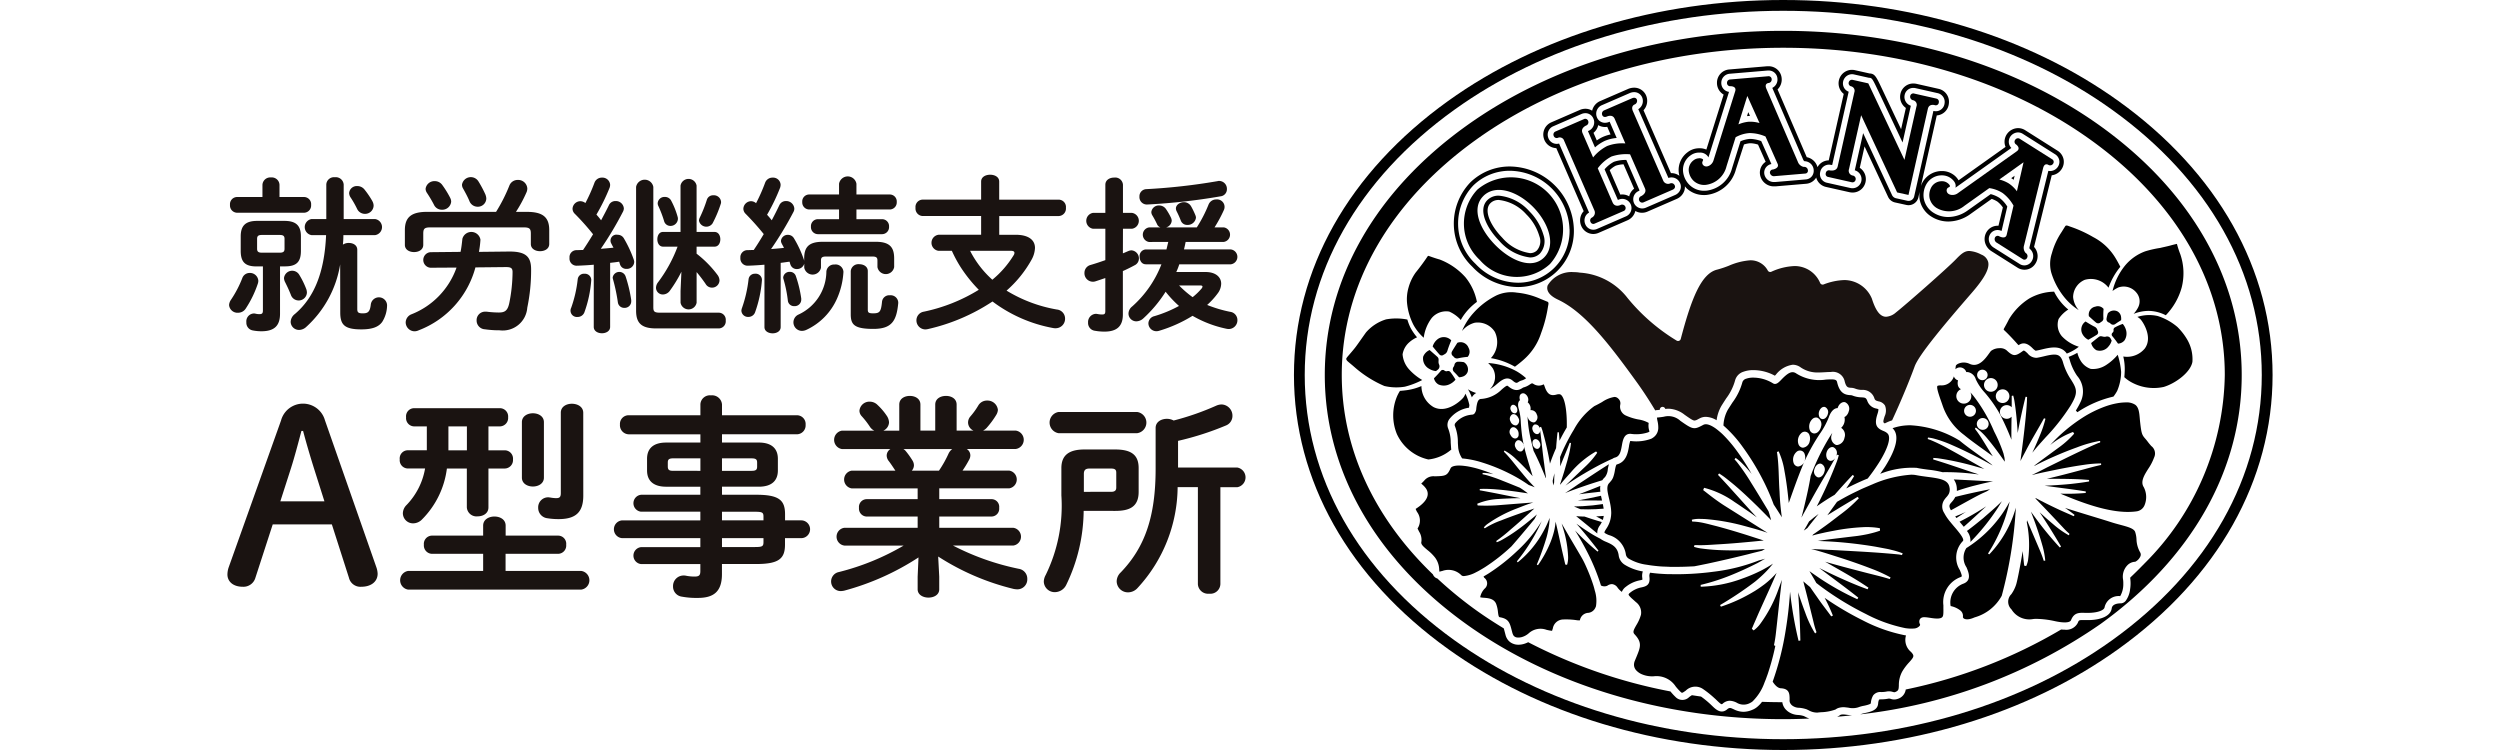 <svg xmlns="http://www.w3.org/2000/svg" xmlns:xlink="http://www.w3.org/1999/xlink" width="200" height="60" viewBox="0 0 200 60">
  <defs>
    <clipPath id="clip-path">
      <rect id="ザブトン" width="200" height="60" transform="translate(169.926 242.922)" fill="none"/>
    </clipPath>
  </defs>
  <g id="マスクグループ_2" data-name="マスクグループ 2" transform="translate(-169.926 -242.922)" clip-path="url(#clip-path)">
    <g id="logo" transform="translate(269.926 272.922)">
      <g id="グループ_3520" data-name="グループ 3520" transform="translate(-81.805 -30)">
        <g id="グループ_3516" data-name="グループ 3516" transform="translate(0 13.978)">
          <path id="パス_3520" data-name="パス 3520" d="M40.053,40.4a.669.669,0,0,1,.7.629.763.763,0,0,1-.04.228,8.513,8.513,0,0,1-.977,2.007.726.726,0,0,1-.6.32.676.676,0,0,1-.723-.615.825.825,0,0,1,.147-.415,8.8,8.8,0,0,0,.91-1.739A.62.62,0,0,1,40.053,40.4Zm1.03-7.051a.624.624,0,0,1,.682-.589.617.617,0,0,1,.682.589v.976h1.967a.573.573,0,0,1,.562.629.58.58,0,0,1-.562.629H39.049a.58.58,0,0,1-.562-.629.573.573,0,0,1,.562-.629h2.034Zm-.468,6.529c-.9,0-1.271-.334-1.271-1.244V37.48c0-.869.388-1.245,1.324-1.245h2.168c.937,0,1.324.375,1.324,1.245v1.15c0,.869-.334,1.244-1.271,1.244h-.4v3.786c0,.923-.415,1.405-1.485,1.405a3.57,3.57,0,0,1-.7-.068.621.621,0,0,1-.508-.655.629.629,0,0,1,.588-.7.481.481,0,0,1,.134.014,1.3,1.3,0,0,0,.321.04c.214,0,.281-.067.281-.294V39.875Zm1.86-1.1c.281,0,.375-.094.375-.309v-.8c0-.215-.094-.308-.375-.308H41.029c-.281,0-.374.093-.374.308v.8c0,.215.093.309.374.309ZM44.6,41.721a.913.913,0,0,1,.04.254.659.659,0,0,1-1.284.174c-.134-.334-.241-.576-.482-1.057a.787.787,0,0,1-.067-.281.657.657,0,0,1,1.218-.267A6.749,6.749,0,0,1,44.6,41.721Zm2.7-2.007a8.6,8.6,0,0,1-2.729,5.017.847.847,0,0,1-.562.227.665.665,0,0,1-.669-.641.825.825,0,0,1,.334-.629c1.485-1.258,2.368-3.225,2.5-6.315H45a.653.653,0,0,1,0-1.284h1.191v-2.77a.615.615,0,0,1,.682-.576.634.634,0,0,1,.709.589v2.757H50.1a.65.65,0,0,1,0,1.284H47.558a7.175,7.175,0,0,1-.04.762A.833.833,0,0,1,47.987,38c.348,0,.682.174.682.549v4.735c0,.281.094.348.442.348.4,0,.575-.107.642-.722a.654.654,0,0,1,1.3.054,2.54,2.54,0,0,1-.388,1.351c-.281.388-.762.6-1.672.6-1.351,0-1.686-.374-1.686-1.351Zm2.582-5.044a.728.728,0,0,1,.094.361.68.68,0,0,1-.7.641.688.688,0,0,1-.616-.387,7.6,7.6,0,0,0-.508-.9.674.674,0,0,1-.134-.374.611.611,0,0,1,.642-.562.733.733,0,0,1,.589.28A7.137,7.137,0,0,1,49.886,34.67Z" transform="translate(-38.282 -32.542)" fill="#1a1311"/>
          <path id="パス_3521" data-name="パス 3521" d="M75.8,35.5a12.993,12.993,0,0,0,1.07-2.114.709.709,0,0,1,.669-.441.73.73,0,0,1,.762.683.8.8,0,0,1-.053.28,10.781,10.781,0,0,1-.856,1.592h.883c1.285,0,1.78.442,1.78,1.459v1.11c0,.388-.361.576-.736.576s-.736-.188-.736-.576v-.829c0-.4-.108-.5-.589-.5H70.566c-.481,0-.589.094-.589.5v.9c0,.388-.361.576-.735.576s-.736-.188-.736-.576V36.957c0-1.017.5-1.459,1.78-1.459ZM72.96,38.7c.067-.321.107-.669.147-1.044a.74.74,0,0,1,1.445.067,7.757,7.757,0,0,1-.121.977l2.382-.027c1.378-.014,1.792.414,1.792,1.431a14.683,14.683,0,0,1-.307,3.064,1.97,1.97,0,0,1-2.221,1.806,8.052,8.052,0,0,1-1.164-.08.7.7,0,0,1-.668-.71.677.677,0,0,1,.709-.7h.093a8.336,8.336,0,0,0,.964.067c.468,0,.709-.121.843-.735a12.815,12.815,0,0,0,.267-2.5c0-.309-.121-.4-.522-.4l-2.449.026a7.454,7.454,0,0,1-4.536,5.031.807.807,0,0,1-.334.081.722.722,0,0,1-.709-.71.714.714,0,0,1,.442-.643,6.24,6.24,0,0,0,3.626-3.745l-2.087.013a.624.624,0,0,1,0-1.244Zm-.83-4.322a.665.665,0,0,1,.08.309.713.713,0,0,1-.749.641.684.684,0,0,1-.629-.4,10.169,10.169,0,0,0-.562-.95.612.612,0,0,1-.107-.322.709.709,0,0,1,.736-.615.727.727,0,0,1,.589.294A7.7,7.7,0,0,1,72.131,34.375Zm2.823-.253a.922.922,0,0,1,.067.32.675.675,0,0,1-.709.643.7.7,0,0,1-.642-.455c-.121-.295-.321-.668-.5-.99a.592.592,0,0,1-.093-.321.715.715,0,0,1,1.311-.267A9.05,9.05,0,0,1,74.954,34.121Z" transform="translate(-54.311 -32.528)" fill="#1a1311"/>
          <path id="パス_3522" data-name="パス 3522" d="M98.625,39.772q-.7.06-1.365.08a.568.568,0,0,1-.575-.629.559.559,0,0,1,.548-.616c.173,0,.348-.013.535-.013.281-.415.549-.843.8-1.257A19.378,19.378,0,0,0,97.1,35.691a.569.569,0,0,1-.174-.4.633.633,0,0,1,.629-.6.674.674,0,0,1,.4.148,13.646,13.646,0,0,0,.723-1.619.624.624,0,0,1,.6-.415.616.616,0,0,1,.656.576.763.763,0,0,1-.04.228,16.08,16.08,0,0,1-1.057,2.154c.134.147.254.294.374.455.228-.428.442-.829.616-1.191a.568.568,0,0,1,.535-.348.639.639,0,0,1,.669.589.6.6,0,0,1-.08.28A27.323,27.323,0,0,1,99.187,38.5c.335-.027.669-.053,1.017-.093-.067-.107-.12-.214-.173-.321a.476.476,0,0,1,.508-.709.569.569,0,0,1,.482.267,9.6,9.6,0,0,1,.8,1.712.6.6,0,0,1,.04.2.582.582,0,0,1-.615.549.513.513,0,0,1-.522-.361c-.027-.067-.04-.147-.067-.215-.241.041-.481.068-.723.093v5.125c0,.334-.321.508-.656.508s-.655-.174-.655-.508Zm-.749.723a.506.506,0,0,1,.548.5,9.54,9.54,0,0,1-.548,2.582.575.575,0,0,1-.549.375.51.51,0,0,1-.508-.737,10,10,0,0,0,.521-2.274A.5.5,0,0,1,97.877,40.494Zm3.746,2.1v.093a.523.523,0,0,1-.548.536.506.506,0,0,1-.522-.442,14.591,14.591,0,0,0-.388-1.846.581.581,0,0,1-.027-.134.535.535,0,0,1,1.03-.107A11.114,11.114,0,0,1,101.622,42.6Zm.388-9.045a.7.7,0,0,1,1.379,0v9.632c0,.348.093.428.562.428h4.683a.564.564,0,0,1,.548.63.57.57,0,0,1-.548.629h-5.018c-1.177,0-1.605-.428-1.605-1.418Zm3.626,6.783a10.308,10.308,0,0,1-.91,1.5.7.7,0,0,1-.561.321.543.543,0,0,1-.562-.535.75.75,0,0,1,.173-.455,11.263,11.263,0,0,0,1.552-2.836h-1.15c-.321,0-.468-.294-.468-.589s.147-.589.455-.589h1.4V33.444a.653.653,0,0,1,1.285,0v3.706h1.431c.321,0,.468.295.468.589s-.147.589-.468.589h-1.431v.562a8.727,8.727,0,0,1,1.673,1.7.775.775,0,0,1,.16.441.594.594,0,0,1-.6.575.579.579,0,0,1-.508-.294,11.736,11.736,0,0,0-.723-.95v2.448a.653.653,0,0,1-1.285,0v-.936Zm-.294-4.362a.563.563,0,0,1,.013.148.589.589,0,0,1-.6.549.516.516,0,0,1-.508-.4,9.128,9.128,0,0,0-.455-1.191.505.505,0,0,1-.053-.227.54.54,0,0,1,.575-.5.551.551,0,0,1,.509.309A6.343,6.343,0,0,1,105.342,35.972Zm2.85-1.752a.572.572,0,0,1,.616.522.418.418,0,0,1-.027.174,9.436,9.436,0,0,1-.655,1.552.6.6,0,0,1-1.084-.214.5.5,0,0,1,.054-.228,10.571,10.571,0,0,0,.575-1.445A.512.512,0,0,1,108.192,34.219Z" transform="translate(-69.318 -32.573)" fill="#1a1311"/>
          <path id="パス_3523" data-name="パス 3523" d="M131.035,39.584a.6.6,0,0,1-.589.428.524.524,0,0,1-.522-.374c-.027-.067-.04-.147-.067-.215-.241.027-.468.068-.709.093v5.138c0,.335-.322.5-.642.5s-.656-.16-.656-.5v-4.99c-.468.04-.909.067-1.337.08a.578.578,0,0,1-.589-.629.567.567,0,0,1,.548-.616c.174,0,.348-.013.522-.013.281-.415.548-.843.8-1.271a21.73,21.73,0,0,0-1.458-1.631.572.572,0,0,1-.173-.4.629.629,0,0,1,.615-.6.6.6,0,0,1,.4.161,13.69,13.69,0,0,0,.723-1.632.624.624,0,0,1,.6-.415.6.6,0,0,1,.642.562.766.766,0,0,1-.04.242,15.235,15.235,0,0,1-1.044,2.167,5.767,5.767,0,0,1,.375.442c.228-.428.428-.829.6-1.191a.571.571,0,0,1,.536-.348.65.65,0,0,1,.669.589.538.538,0,0,1-.067.28,27.8,27.8,0,0,1-1.792,2.971c.348-.027.682-.054,1.03-.093-.053-.121-.12-.228-.173-.335a.535.535,0,0,1-.067-.227.545.545,0,0,1,.561-.482.553.553,0,0,1,.482.281,8.8,8.8,0,0,1,.776,1.659.773.773,0,0,1,.04.134V39.17c0-.843.295-1.338,1.472-1.338h4.268c1.164,0,1.458.5,1.458,1.338v.683a.679.679,0,0,1-1.338,0V39.33c0-.254-.107-.321-.428-.321H132.8c-.322,0-.428.067-.428.321v.575a.682.682,0,0,1-1.338,0Zm-3.92.8a.5.5,0,0,1,.535.5,9.694,9.694,0,0,1-.548,2.582.558.558,0,0,1-.535.375.527.527,0,0,1-.562-.5.811.811,0,0,1,.053-.228,10.372,10.372,0,0,0,.522-2.288A.5.5,0,0,1,127.115,40.387Zm3.679,1.98v.093a.52.52,0,0,1-.548.522.494.494,0,0,1-.522-.428,10.38,10.38,0,0,0-.348-1.726.472.472,0,0,1-.027-.134.506.506,0,0,1,.535-.455.492.492,0,0,1,.481.348A9.545,9.545,0,0,1,130.794,42.368Zm2.676-2.717a.63.63,0,0,1,.7.589,6.105,6.105,0,0,1-.509,2.128,4.954,4.954,0,0,1-2.462,2.514.861.861,0,0,1-.348.081.683.683,0,0,1-.268-1.311,3.825,3.825,0,0,0,2.221-3.439A.614.614,0,0,1,133.47,39.651Zm.348-4.4h-2.382a.565.565,0,0,1-.562-.6.557.557,0,0,1,.562-.6h2.382v-.856a.705.705,0,0,1,1.391,0v.856h2.663a.558.558,0,0,1,.562.6.566.566,0,0,1-.562.6h-2.663v.775h2.047a.558.558,0,0,1,.562.6.564.564,0,0,1-.562.6h-5.124a.564.564,0,0,1-.562-.6.558.558,0,0,1,.562-.6h1.686Zm2.3,8.014c0,.227.067.294.428.294.522,0,.629-.121.709-.923a.58.58,0,0,1,.629-.522.609.609,0,0,1,.669.562v.067c-.134,1.445-.535,2.061-1.993,2.061-1.538,0-1.806-.348-1.806-1.178V40.173a.612.612,0,0,1,.682-.548c.348,0,.682.187.682.548Z" transform="translate(-84.889 -32.466)" fill="#1a1311"/>
          <path id="パス_3524" data-name="パス 3524" d="M163.908,37.118c1,0,1.552.388,1.552,1.056a2.1,2.1,0,0,1-.281.95,9.219,9.219,0,0,1-1.994,2.462,11.477,11.477,0,0,0,4.027,1.512.725.725,0,0,1,.655.723.756.756,0,0,1-.762.775.872.872,0,0,1-.174-.013,11.5,11.5,0,0,1-4.87-2.128,15.593,15.593,0,0,1-5.164,2.207,1.128,1.128,0,0,1-.2.027.721.721,0,0,1-.722-.735.7.7,0,0,1,.589-.683,13.664,13.664,0,0,0,4.4-1.752,11.467,11.467,0,0,1-1.431-1.78,9.941,9.941,0,0,1-.723-1.338h-1.07a.648.648,0,0,1,0-1.284h3.411v-1.5h-4.7a.6.6,0,0,1-.549-.656.587.587,0,0,1,.549-.655h4.7V32.863c0-.374.361-.549.723-.549s.723.175.723.549v1.445h4.776a.589.589,0,0,1,.562.655.6.6,0,0,1-.562.656H162.6v1.5ZM160.269,38.4a7.919,7.919,0,0,0,1.78,2.314,7.794,7.794,0,0,0,1.7-1.953.353.353,0,0,0,.067-.2c0-.107-.093-.161-.295-.161Z" transform="translate(-100.856 -32.314)" fill="#1a1311"/>
          <path id="パス_3525" data-name="パス 3525" d="M187.88,38.862c.147-.053.281-.12.415-.173a.711.711,0,0,1,.267-.067.647.647,0,0,1,.6.655.593.593,0,0,1-.335.535c-.294.16-.615.321-.949.468v3.479c0,.909-.455,1.365-1.472,1.365a4.322,4.322,0,0,1-.762-.067.624.624,0,0,1-.549-.656.654.654,0,0,1,.643-.7c.026,0,.067.014.107.014a1.854,1.854,0,0,0,.375.04c.187,0,.254-.054.254-.267v-2.65c-.281.094-.548.187-.8.267a.617.617,0,0,1-.214.027.677.677,0,0,1-.655-.709.652.652,0,0,1,.481-.629c.375-.108.776-.242,1.191-.388V36.895h-.99a.644.644,0,0,1,0-1.27h.99V33.377c0-.388.348-.576.709-.576a.62.62,0,0,1,.7.576v2.248h.722a.642.642,0,0,1,0,1.27h-.722Zm2.087-.909a.59.59,0,0,1,0-1.164h.923a.46.46,0,0,1-.281-.267,7.829,7.829,0,0,0-.375-.7.518.518,0,0,1-.079-.267.6.6,0,0,1,.642-.522.653.653,0,0,1,.535.294,5,5,0,0,1,.388.668.658.658,0,0,1,.067.255.6.6,0,0,1-.442.535h2.449a10.79,10.79,0,0,0,.937-1.819.652.652,0,0,1,.615-.415.6.6,0,0,1,.615.843,10.968,10.968,0,0,1-.749,1.391h.736a.588.588,0,0,1,0,1.164H192.9c-.04.2-.08.4-.134.6h3.747a.6.6,0,0,1,0,1.191h-4.122a4.874,4.874,0,0,1-.24.616H194.5c.79,0,1.244.4,1.244.936a1.317,1.317,0,0,1-.281.776,5.931,5.931,0,0,1-.842.923,10.443,10.443,0,0,0,1.832.548.663.663,0,0,1,.589.656.7.7,0,0,1-.7.722.984.984,0,0,1-.2-.027,9.09,9.09,0,0,1-2.69-1.03,11.045,11.045,0,0,1-2.649,1.191.758.758,0,0,1-.24.041.639.639,0,0,1-.642-.63.607.607,0,0,1,.481-.575,10.1,10.1,0,0,0,1.967-.816,8.585,8.585,0,0,1-1.07-1.137,10.333,10.333,0,0,1-1.793,2.141.844.844,0,0,1-.549.227.626.626,0,0,1-.629-.616.737.737,0,0,1,.281-.562,8.679,8.679,0,0,0,2.355-3.385h-1.244c-.335,0-.5-.295-.5-.6a.526.526,0,0,1,.5-.589h1.645c.053-.2.093-.4.147-.6Zm5.62-4.884a.63.63,0,0,1,.615.656.569.569,0,0,1-.509.576,49.03,49.03,0,0,1-5.874.655.593.593,0,0,1-.615-.63.571.571,0,0,1,.562-.6,48.176,48.176,0,0,0,5.7-.642A.358.358,0,0,1,195.587,33.068Zm-3.466,2.208c0-.294.322-.508.642-.508a.665.665,0,0,1,.575.334,6.142,6.142,0,0,1,.348.723.517.517,0,0,1,.04.187.664.664,0,0,1-.7.575.529.529,0,0,1-.508-.334,7.473,7.473,0,0,0-.335-.75A.545.545,0,0,1,192.121,35.276Zm.254,6.154a8.021,8.021,0,0,0,1.084.937,4.955,4.955,0,0,0,.709-.682.293.293,0,0,0,.08-.161c0-.067-.067-.094-.187-.094Z" transform="translate(-116.244 -32.573)" fill="#1a1311"/>
          <path id="パス_3526" data-name="パス 3526" d="M42.428,72.837a1.821,1.821,0,0,1,3.511-.019l4.117,11.766a1.726,1.726,0,0,1,.1.512c0,.626-.512,1.044-1.31,1.044a.942.942,0,0,1-.986-.722l-1.367-4.269H41.764l-1.386,4.269a.993.993,0,0,1-1.006.722c-.778,0-1.233-.417-1.233-.987a1.871,1.871,0,0,1,.094-.55Zm1.632.835c-.266,1.006-.55,2.087-.835,2.979l-.854,2.657H45.9l-.854-2.694c-.284-.911-.588-1.935-.854-2.941Z" transform="translate(-38.14 -53.177)" fill="#1a1311"/>
          <path id="パス_3527" data-name="パス 3527" d="M71.4,76.69a7.011,7.011,0,0,1-1.982,4.065,1,1,0,0,1-.711.322.813.813,0,0,1-.83-.8.956.956,0,0,1,.288-.66,5.571,5.571,0,0,0,1.49-2.93H68.253a.66.66,0,0,1-.626-.728.651.651,0,0,1,.626-.728h1.541V73.32H68.762a.66.66,0,0,1-.627-.728.651.651,0,0,1,.627-.728h6.892a.664.664,0,0,1,.644.728.673.673,0,0,1-.644.728h-.931v1.914h1.321a.664.664,0,0,1,.643.728.673.673,0,0,1-.643.728H74.723v3.116c0,.474-.424.711-.864.711a.776.776,0,0,1-.864-.711V76.69Zm2.9,6.824H70.184a.67.67,0,0,1-.626-.727.661.661,0,0,1,.626-.728H74.3v-.8c0-.491.458-.728.9-.728.457,0,.9.237.9.728v.8h4.216a.651.651,0,0,1,.627.728.66.66,0,0,1-.627.727H76.094v1.372h6.062a.753.753,0,0,1,0,1.49H68.287a.756.756,0,0,1,0-1.49H74.3Zm-1.3-8.28V73.32H71.521v1.914Zm4.4-2.252c0-.474.44-.711.88-.711s.881.237.881.711v4.437c0,.474-.44.711-.881.711s-.88-.237-.88-.711Zm4.911,5.876c0,1.355-.627,1.88-1.982,1.88a5.543,5.543,0,0,1-.881-.068.83.83,0,0,1-.745-.83.8.8,0,0,1,.812-.847c.051,0,.1.017.152.017a2.7,2.7,0,0,0,.474.051c.271,0,.372-.085.372-.407V72.22c0-.474.441-.711.881-.711.457,0,.914.237.914.727Z" transform="translate(-53.843 -53.187)" fill="#1a1311"/>
          <path id="パス_3528" data-name="パス 3528" d="M108.467,77.374c-.864,0-1.524-.355-1.524-1.3v-.932c0-.829.508-1.3,1.524-1.3h2.744v-.661h-5.758a.724.724,0,0,1-.677-.778.693.693,0,0,1,.677-.746h5.758v-.88a.76.76,0,0,1,.847-.711.794.794,0,0,1,.881.727v.864h5.995a.7.7,0,0,1,.694.762.711.711,0,0,1-.694.761h-5.995v.661h2.946c1.016,0,1.524.474,1.524,1.3v.932c0,.829-.508,1.3-1.524,1.3h-2.946v.644h2.744c1.829,0,2.3.44,2.3,1.558v.491H119.3a.712.712,0,0,1,0,1.423h-1.321V82c0,1.118-.474,1.558-2.3,1.558h-2.744v.812c0,1.44-.711,1.9-1.931,1.9a6.376,6.376,0,0,1-1.27-.1.813.813,0,0,1-.712-.829.841.841,0,0,1,.847-.864.76.76,0,0,1,.186.017,3.429,3.429,0,0,0,.695.068c.372,0,.457-.119.457-.44v-.559h-4.741a.681.681,0,0,1,0-1.355h4.741V81.49h-6.249a.713.713,0,0,1,0-1.423h6.249v-.694h-4.741a.681.681,0,0,1,0-1.355h4.741v-.644Zm2.744-1.27v-1h-2.168c-.356,0-.44.1-.44.338v.321c0,.306.169.339.44.339Zm1.727,0h2.371c.356,0,.44-.1.44-.339v-.321c0-.237-.084-.338-.44-.338h-2.371Zm0,3.962h3.319v-.3c0-.338-.1-.389-.711-.389h-2.608Zm0,1.423V82.2h2.608c.61,0,.711-.05.711-.389V81.49Z" transform="translate(-73.374 -52.415)" fill="#1a1311"/>
          <path id="パス_3529" data-name="パス 3529" d="M143.1,77.568a.719.719,0,0,1,0-1.422h3.489l-.034-.051c-.17-.254-.322-.491-.491-.711a.723.723,0,0,1-.17-.44.619.619,0,0,1,.3-.524h-3.878a.746.746,0,0,1,0-1.473H144.9a.9.9,0,0,1-.356-.322,6.621,6.621,0,0,0-.643-.829.661.661,0,0,1-.187-.44.8.8,0,0,1,.83-.728.877.877,0,0,1,.626.27,4.807,4.807,0,0,1,.711.831,1.023,1.023,0,0,1,.2.559.763.763,0,0,1-.457.661H146.9V70.862c0-.474.423-.694.846-.694s.847.22.847.694v2.083h1.185V70.862c0-.474.423-.694.864-.694.423,0,.847.22.847.694v2.083h1.355a.722.722,0,0,1-.44-.644.743.743,0,0,1,.186-.491,5.908,5.908,0,0,0,.626-.864.8.8,0,0,1,.712-.406.837.837,0,0,1,.863.746.886.886,0,0,1-.135.406,7.02,7.02,0,0,1-.779,1.05,1.038,1.038,0,0,1-.271.2h2.608a.743.743,0,0,1,0,1.473H152.3a.612.612,0,0,1,.287.508.707.707,0,0,1-.1.355,8.35,8.35,0,0,1-.525.864h3.726a.719.719,0,0,1,0,1.422H150.1v.863h4.2a.616.616,0,0,1,.593.695.624.624,0,0,1-.593.695h-4.2v.9h5.91a.717.717,0,0,1,0,1.423H151.2A20.243,20.243,0,0,0,156.465,84a.8.8,0,0,1,.677.813.794.794,0,0,1-.812.829,1.831,1.831,0,0,1-.288-.034,19.711,19.711,0,0,1-6.029-2.591l.085,1.609v1.016c0,.44-.424.661-.863.661-.424,0-.864-.22-.864-.661V84.63l.068-1.541a20.643,20.643,0,0,1-5.944,2.659,1.713,1.713,0,0,1-.271.034.769.769,0,0,1-.153-1.524,19.7,19.7,0,0,0,5.182-2.117h-4.741a.717.717,0,0,1,0-1.423h5.859v-.9h-4.1a.635.635,0,0,1-.593-.695.626.626,0,0,1,.593-.695h4.1v-.863Zm6.977-1.422a8.881,8.881,0,0,0,.762-1.355.978.978,0,0,1,.3-.372h-3.912a.644.644,0,0,1,.17.136,6.487,6.487,0,0,1,.559.778.743.743,0,0,1,.118.39.671.671,0,0,1-.169.423Z" transform="translate(-93.154 -52.473)" fill="#1a1311"/>
          <path id="パス_3530" data-name="パス 3530" d="M181.048,80.134a13.807,13.807,0,0,1-1.389,5.91,1.023,1.023,0,0,1-.9.593.871.871,0,0,1-.9-.848,1.151,1.151,0,0,1,.152-.525,12.6,12.6,0,0,0,1.254-6.367V76.713c0-1.033.609-1.49,1.846-1.49h2.456c1.321,0,1.88.457,1.88,1.49v1.9c0,1.235-.779,1.524-1.88,1.524Zm-2.015-6.215a.86.86,0,0,1,0-1.694h6.3a.856.856,0,0,1,0,1.694Zm4.216,4.691c.3,0,.407-.119.407-.339v-1.2c0-.22-.1-.322-.407-.322h-1.745c-.3,0-.44.119-.44.423v1.44Zm5.317-.374a12.013,12.013,0,0,1-3.2,8.061,1.031,1.031,0,0,1-.762.356.9.9,0,0,1-.915-.881,1,1,0,0,1,.322-.711c1.947-2.016,2.794-4.488,2.794-8.3V73.5c0-.491.457-.729.9-.729a1.12,1.12,0,0,1,.542.136,21.456,21.456,0,0,0,3.4-1.185,1.1,1.1,0,0,1,.44-.1.9.9,0,0,1,.864.915.818.818,0,0,1-.508.761,23.329,23.329,0,0,1-3.844,1.236v2.134h4.742a.8.8,0,0,1,0,1.574h-1.355v7.757a.805.805,0,0,1-.9.762.814.814,0,0,1-.9-.762V78.237Z" transform="translate(-112.55 -53.243)" fill="#1a1311"/>
        </g>
        <g id="グループ_3519" data-name="グループ 3519" transform="translate(85.32)">
          <g id="グループ_3518" data-name="グループ 3518">
            <g id="グループ_3517" data-name="グループ 3517">
              <path id="パス_3531" data-name="パス 3531" d="M286.62,10.493c-7.261-5.211-16.785-8.081-26.815-8.081s-19.553,2.87-26.815,8.081c-7.951,5.706-12.329,13.49-12.329,21.919s4.379,16.213,12.33,21.919c7.261,5.211,16.785,8.081,26.815,8.081s19.554-2.87,26.816-8.081c7.951-5.706,12.329-13.49,12.329-21.919S294.571,16.2,286.62,10.493ZM233.493,53.629c-7.719-5.539-11.97-13.075-11.97-21.217s4.251-15.678,11.97-21.217c7.116-5.107,16.461-7.919,26.312-7.919s19.2,2.812,26.312,7.919c7.719,5.539,11.97,13.074,11.97,21.217s-4.251,15.678-11.969,21.217C279,58.736,269.656,61.548,259.8,61.548S240.609,58.736,233.493,53.629Z" transform="translate(-220.66 -2.412)"/>
              <path id="パス_3532" data-name="パス 3532" d="M313.835,124.746a.927.927,0,0,1-.222.12c.4-.035.8-.07,1.194-.115-.129-.007-.254-.02-.367-.035C314.178,124.683,313.953,124.653,313.835,124.746Z" transform="translate(-270.161 -67.527)"/>
              <path id="パス_3533" data-name="パス 3533" d="M299.293,35.223c0-7.613-4.013-14.685-11.3-19.915C281.146,10.4,272.134,7.69,262.616,7.69s-18.531,2.705-25.377,7.618c-7.288,5.23-11.3,12.3-11.3,19.915s4.013,14.685,11.3,19.914c6.846,4.913,15.858,7.619,25.377,7.619.7,0,1.393-.019,2.085-.048a3.257,3.257,0,0,1-.351-.157c-.038-.02-.069-.036-.091-.044a1.934,1.934,0,0,0-.438-.085,1.45,1.45,0,0,1-.889-.33l-.019-.02a1.046,1.046,0,0,1-.371-.674q-.814,0-1.623-.029a2.447,2.447,0,0,1-.412.429,1.551,1.551,0,0,1-.283.176c-.029.013-.054.022-.082.034a1.807,1.807,0,0,1-.706.16,1.773,1.773,0,0,1-.778-.2c-.061-.029-.108-.049-.152-.066a.3.3,0,0,0-.242-.022.469.469,0,0,0-.121.079c-.461.395-.855.079-1.156-.208l-.079-.076-.117-.113a7.272,7.272,0,0,0-.752-.614c-.244-.034-.487-.072-.729-.11-.048.03-.1.06-.151.1l-.068.049a.758.758,0,0,1-1.081.006,4.935,4.935,0,0,1-.395-.426l-.025-.029A41.517,41.517,0,0,1,242.211,56.6a1.968,1.968,0,0,1-.373.145,1.6,1.6,0,0,1-.409.056,1.258,1.258,0,0,1-.251-.025,1.168,1.168,0,0,1-.123-.036.986.986,0,0,1-.341-.192.96.96,0,0,1-.106-.108,1.087,1.087,0,0,1-.207-.411l-.064-.244c-.032-.123-.057-.216-.079-.292-.764-.464-1.51-.948-2.227-1.462a31.658,31.658,0,0,1-3.089-2.531.482.482,0,0,1-.153-.069.552.552,0,0,1-.2-.257c-4.73-4.544-7.292-10.087-7.292-15.954,0-7.163,3.813-13.844,10.735-18.812,6.617-4.748,15.348-7.364,24.586-7.364s17.968,2.615,24.585,7.364c6.923,4.968,10.736,11.649,10.736,18.812a21.723,21.723,0,0,1-6.442,15.1,1.67,1.67,0,0,1-.121.123q-.485.5-1,.986c0,.026,0,.048,0,.075a2.92,2.92,0,0,1-.012.862,1.925,1.925,0,0,1-.354.925.524.524,0,0,1-.4.2c-.11,0-.663.011-.715.395-.083.625-.862.893-1.642.937-.105.006-.21.008-.314.007l-.2,0c-.467-.01-.469-.006-.561.224a1.028,1.028,0,0,1-1.056.543c-.093,0-.185-.005-.274-.014a40.489,40.489,0,0,1-12.432,4.8.913.913,0,0,1-.663.756.809.809,0,0,1-.524,0,.44.44,0,0,0-.194-.027,2.808,2.808,0,0,1-.549.058.884.884,0,0,0-.2.018.752.752,0,0,0-.076.295c0,.023-.007.046-.01.073-.06.494-.618.616-1.025.705a2.335,2.335,0,0,0-.329.087c-.027.012-.055.015-.082.025a42.005,42.005,0,0,0,19.233-7.229C295.28,49.907,299.293,42.835,299.293,35.223Z" transform="translate(-223.471 -5.223)"/>
              <path id="パス_3534" data-name="パス 3534" d="M353.515,41.93A9.89,9.89,0,0,0,351.7,41.1c-.238-.082-.35-.154-.43-.033-.006.01-.164.261-.283.455a5.733,5.733,0,0,0-.778,1.695,2.675,2.675,0,0,0-.052,1.549,5.8,5.8,0,0,0,1.01,1.931,4.736,4.736,0,0,0,1.192,1.078,1.842,1.842,0,0,1-.454-1.048,1.518,1.518,0,0,1,.934-1.378,1.766,1.766,0,0,1,1.9.63,5.473,5.473,0,0,1,.944-1.673c-.142-.28-.282-.532-.4-.725A4.493,4.493,0,0,0,353.515,41.93Z" transform="translate(-289.572 -22.962)"/>
              <path id="パス_3535" data-name="パス 3535" d="M347.294,53.755l-.123-.1a4.383,4.383,0,0,1-1.013-1.328,4.192,4.192,0,0,0-1.984.544,4.99,4.99,0,0,0-1.637,1.679c-.156.328-.4.732-.413.782,0,.013,0,.043.05.088.226.209.639.629,1.037,1.083.029.034.07.07.108.106l0,0c.489-.356.9.035,1.116.244a1,1,0,0,0,.25.2c.17-.028.351-.071.53-.114.643-.152,1.482-.349,1.958.341a3.566,3.566,0,0,0,.962-.547,3.13,3.13,0,0,1-1.359-.842,1.428,1.428,0,0,1-.258-1.379A2.564,2.564,0,0,1,347.294,53.755Z" transform="translate(-285.344 -28.994)"/>
              <path id="パス_3536" data-name="パス 3536" d="M353.94,62.787a4.314,4.314,0,0,1-.7.327,2.131,2.131,0,0,1,.106.3,4.3,4.3,0,0,0,.574,1.216,1.913,1.913,0,0,1,.248,2.15c-.1.215-.223.424-.348.629l.041.043.082.089a8.7,8.7,0,0,1,2.885-1.25,3.239,3.239,0,0,0,.3-.46,3.92,3.92,0,0,0,.314-1.513,6.01,6.01,0,0,0-.273-1.372,4.117,4.117,0,0,1-.981.854,1.9,1.9,0,0,1-1.172.277,1.514,1.514,0,0,1-.818-.665A2.254,2.254,0,0,1,353.94,62.787Z" transform="translate(-291.267 -34.564)"/>
              <path id="パス_3537" data-name="パス 3537" d="M368.124,60.063a3.126,3.126,0,0,0-.423-1.787,4.872,4.872,0,0,0-.78-1,4.571,4.571,0,0,0-1.573-.874,3.077,3.077,0,0,0-1.63.072,1.042,1.042,0,0,1,.255.194c.195.208,1.006,1.444.334,2.341a1.848,1.848,0,0,1-1.715.631,4.249,4.249,0,0,1,.117,1.124c-.007.194-.018.369-.034.529a2.9,2.9,0,0,0,.417.32,3.707,3.707,0,0,0,2.74.461C366.794,61.781,367.979,60.9,368.124,60.063Z" transform="translate(-296.245 -31.12)"/>
              <path id="パス_3538" data-name="パス 3538" d="M365.906,44.15s-.239.051-.491.122c-.284.079-.634.147-.837.2a8.354,8.354,0,0,0-1.2.271,3.776,3.776,0,0,0-1.635,1.158,5.14,5.14,0,0,0-.987,2.017,2.7,2.7,0,0,1,.46-.28,1.3,1.3,0,0,1,1.44.4,1.065,1.065,0,0,1,.161,1.164,2.284,2.284,0,0,1-.375.546,3.315,3.315,0,0,1,1.2-.238,3.086,3.086,0,0,1,1.374.35,5.185,5.185,0,0,0,1.272-2.222,4.662,4.662,0,0,0-.115-2.672A7.509,7.509,0,0,1,365.906,44.15Z" transform="translate(-295.268 -24.639)"/>
              <path id="パス_3539" data-name="パス 3539" d="M360.606,55.621a.638.638,0,0,0-.776.151,2.44,2.44,0,0,0-.095.358c0,.023-.008.046-.012.068a.278.278,0,0,0,.181.307.337.337,0,0,1,.067.031.389.389,0,0,1,.078.062.287.287,0,0,0,.371.034c.115-.081.221-.153.27-.183.094-.057.2-.128.2-.128a.993.993,0,0,0-.022-.358A.6.6,0,0,0,360.606,55.621Z" transform="translate(-294.716 -30.707)"/>
              <path id="パス_3540" data-name="パス 3540" d="M360.868,58.123a.212.212,0,0,0-.11.216.239.239,0,0,1-.012.114.244.244,0,0,1-.068.093.193.193,0,0,0-.022.274c.033.037.067.077.1.12.172.212.359.481.359.481a.707.707,0,0,0,.518-.258,1,1,0,0,0,.118-.845,1.27,1.27,0,0,0-.258-.475,4.385,4.385,0,0,0-.546.237Z" transform="translate(-295.189 -31.931)"/>
              <path id="パス_3541" data-name="パス 3541" d="M358.24,59.995c-.221.037-.352-.128-.545.024-.093.072-.169.134-.254.2l-.344.279a.913.913,0,0,0,.41.569.877.877,0,0,0,.98-.3,1.183,1.183,0,0,0,.251-.464s-.034-.07-.081-.158a.317.317,0,0,0-.366-.163A.4.4,0,0,1,358.24,59.995Z" transform="translate(-293.319 -33.055)"/>
              <path id="パス_3542" data-name="パス 3542" d="M355.47,58.378a1.071,1.071,0,0,0,.5.519s.345-.191.68-.4a.229.229,0,0,0,.08-.3.334.334,0,0,1-.027-.07.436.436,0,0,0-.237-.278l-.064-.032c-.322-.169-.65-.382-.65-.382A.768.768,0,0,0,355.47,58.378Z" transform="translate(-292.42 -31.716)"/>
              <path id="パス_3543" data-name="パス 3543" d="M357.2,54.855a.642.642,0,0,0-.516.767s.218.2.421.378c.055.048.106.092.155.132a.271.271,0,0,0,.358-.022l.018-.015a.3.3,0,0,1,.04-.025.3.3,0,0,0,.168-.287,5.093,5.093,0,0,1,.015-.747A.588.588,0,0,0,357.2,54.855Z" transform="translate(-293.087 -30.323)"/>
              <path id="パス_3544" data-name="パス 3544" d="M256.288,53.654c.043-.265.1-.395-.043-.457-.011,0-.3-.125-.527-.214a6.1,6.1,0,0,0-1.916-.509,2.846,2.846,0,0,0-1.631.225,6.17,6.17,0,0,0-1.84,1.407,5.04,5.04,0,0,0-.914,1.443,1.96,1.96,0,0,1,1.016-.665,1.613,1.613,0,0,1,1.612.729,1.876,1.876,0,0,1-.316,2.1,5.806,5.806,0,0,1,1.923.688c.268-.2.507-.392.688-.553a4.772,4.772,0,0,0,1.408-2.142A10.525,10.525,0,0,0,256.288,53.654Z" transform="translate(-235.973 -29.064)"/>
              <path id="パス_3545" data-name="パス 3545" d="M241.716,46.2c-.014,0-.044.009-.083.068-.179.275-.543.783-.947,1.282a3.818,3.818,0,0,0-.562,1.192,3.344,3.344,0,0,0-.106,1.345,4.861,4.861,0,0,0,.5,1.634,3.886,3.886,0,0,0,.822,1.032,3.32,3.32,0,0,1,.637-1.576,1.518,1.518,0,0,1,1.4-.519,2.724,2.724,0,0,1,.928.673c.028-.05.055-.1.082-.147a4.663,4.663,0,0,1,1.208-1.3,4.452,4.452,0,0,0-.927-1.98,5.306,5.306,0,0,0-2.054-1.412C242.238,46.393,241.771,46.214,241.716,46.2Z" transform="translate(-230.957 -25.733)"/>
              <path id="パス_3546" data-name="パス 3546" d="M232.8,56.985a3.45,3.45,0,0,0-1.612,1.049c-.366.513-.591.846-.819,1.151s-.634.751-.7.844-.085.125-.008.243c.048.073.29.252.629.549a8.979,8.979,0,0,0,2.369,1.494,4.173,4.173,0,0,0,1.642.056,6.418,6.418,0,0,0,1.388-.534,4.38,4.38,0,0,1-1.071-.874,2.016,2.016,0,0,1-.5-1.178,1.608,1.608,0,0,1,.549-.977,2.379,2.379,0,0,1,.609-.387,4.419,4.419,0,0,1-.515-.746A3.917,3.917,0,0,1,234.5,57,4.581,4.581,0,0,0,232.8,56.985Z" transform="translate(-225.426 -31.436)"/>
              <path id="パス_3547" data-name="パス 3547" d="M240.463,74.358a3.329,3.329,0,0,0,1.8-.765l.033-.027c0-.026-.009-.052-.011-.078-.014-.187-.025-.345-.034-.481a3,3,0,0,0-.209-1.14.782.782,0,0,1,.1-.738,2.422,2.422,0,0,1,1.579-.914l0-.038c.006-.048.014-.1.023-.166a3.639,3.639,0,0,0-.316-.916,1.107,1.107,0,0,1-.158.3c-.182.242-1.33,1.314-2.392.772a1.963,1.963,0,0,1-.97-1.682,4.509,4.509,0,0,1-1.156.326c-.2.028-.39.047-.56.059a3.078,3.078,0,0,0-.26.5,3.939,3.939,0,0,0,.012,2.953A3.646,3.646,0,0,0,240.463,74.358Z" transform="translate(-229.709 -37.6)"/>
              <path id="パス_3548" data-name="パス 3548" d="M251.108,69.325l-.025-.005a2.438,2.438,0,0,1-.64-.294,4.1,4.1,0,0,1,.312.65A.863.863,0,0,1,251.108,69.325Z" transform="translate(-236.521 -37.886)"/>
              <path id="パス_3549" data-name="パス 3549" d="M254.027,66.64a3.632,3.632,0,0,0,.581-.425c.35-.295.784-.662,1.251-.265.271.231.335.191.462.109a.811.811,0,0,1,.255-.121,1,1,0,0,0,.333-.161l.027-.017a4.452,4.452,0,0,0-.748-.55,5.469,5.469,0,0,0-2.291-.669,2.865,2.865,0,0,1,.377.431,1.377,1.377,0,0,1-.162,1.581A1.162,1.162,0,0,1,254.027,66.64Z" transform="translate(-238.361 -35.499)"/>
              <path id="パス_3550" data-name="パス 3550" d="M248.358,65.562a1.051,1.051,0,0,0,.371-.087.64.64,0,0,0,.31-.338.677.677,0,0,0-.3-.785,2.6,2.6,0,0,0-.392-.035h-.073a.3.3,0,0,0-.288.245.357.357,0,0,1-.021.076.435.435,0,0,1-.05.093.3.3,0,0,0,.031.394c.105.105.2.2.24.251C248.265,65.464,248.358,65.562,248.358,65.562Z" transform="translate(-235.145 -35.379)"/>
              <path id="パス_3551" data-name="パス 3551" d="M244.989,66.889a1.061,1.061,0,0,0,.906-.029,1.353,1.353,0,0,0,.452-.356,4.718,4.718,0,0,0-.347-.529l-.06-.079a.227.227,0,0,0-.247-.077.244.244,0,0,1-.122.008.257.257,0,0,1-.11-.054.206.206,0,0,0-.291.027c-.033.041-.069.084-.108.129-.19.219-.438.463-.438.463A.748.748,0,0,0,244.989,66.889Z" transform="translate(-233.422 -36.13)"/>
              <path id="パス_3552" data-name="パス 3552" d="M242.745,62.849a.932.932,0,0,0,.491.972,1.26,1.26,0,0,0,.532.179s.066-.049.151-.114a.337.337,0,0,0,.1-.413.384.384,0,0,1-.02-.051c-.079-.225.071-.391-.123-.567-.092-.084-.171-.153-.259-.229l-.354-.31A.972.972,0,0,0,242.745,62.849Z" transform="translate(-232.407 -34.313)"/>
              <path id="パス_3553" data-name="パス 3553" d="M245.267,61.529a.343.343,0,0,1,.068-.04.464.464,0,0,0,.249-.3q.011-.036.022-.073c.119-.367.283-.749.283-.749a.816.816,0,0,0-1.035-.133,1.141,1.141,0,0,0-.453.622s.262.328.542.641A.245.245,0,0,0,245.267,61.529Z" transform="translate(-233.303 -33.138)"/>
              <path id="パス_3554" data-name="パス 3554" d="M248.1,61.013s-.168.265-.32.509q-.061.1-.11.187a.288.288,0,0,0,.086.371l.02.016a.308.308,0,0,1,.033.037.324.324,0,0,0,.332.125,5.353,5.353,0,0,1,.785-.119.626.626,0,0,0,.071-.723A.682.682,0,0,0,248.1,61.013Z" transform="translate(-235.027 -33.589)"/>
              <path id="パス_3555" data-name="パス 3555" d="M256.392,71.934h.106c.022.227.038.453.051.68.174-.35.371-.712.583-1.065.007-.373,0-.734-.028-1.074-.087-1.115-.341-1.548-.533-1.581a.648.648,0,0,0-.28.03c-.4.1-.7.033-.926-.641a.982.982,0,0,0-.078-.184l-.047.018a.76.76,0,0,1-.753-.038c-.1-.062-.129-.075-.2-.036-.03.015-.065.037-.117.07a1.559,1.559,0,0,1-.517.239.714.714,0,0,0-.073.044c-.287.184-.623.292-1.147-.155a.1.1,0,0,0-.067-.03c-.065,0-.171.07-.439.3a2.556,2.556,0,0,1-1.627.754c-.235,0-.337.191-.407.739a.682.682,0,0,1-.17.457.3.3,0,0,1-.179.064,1.438,1.438,0,0,0-.145.017,1.878,1.878,0,0,0-1.177.654.244.244,0,0,0-.051.215,3.545,3.545,0,0,1,.248,1.314l0,.067c.008.12.017.252.029.408a1.919,1.919,0,0,0,.315.826,7.387,7.387,0,0,1,1.579.319,14.272,14.272,0,0,1,2.18.879,12.164,12.164,0,0,1,1.561.925c.163.061.325.122.487.185a14.385,14.385,0,0,1-.994-1.112c-.494-.57-.943-1.214-1.479-1.736l.052-.092a4.256,4.256,0,0,1,.944.707c.46.426.89.883,1.308,1.347-.029-.094-.058-.189-.088-.287-.238-.776-.509-1.657-.65-2.327-.059-.282-.1-.541-.128-.785-.039-.321-.062-.612-.08-.864A4.637,4.637,0,0,0,253.3,70.1c-.107-.327-.079-.6.076-.725.005,0,.011-.006.016-.009a.545.545,0,0,1-.029-.315.276.276,0,0,1,.441-.179.547.547,0,0,1,.208.258.5.5,0,0,1-.006.41.648.648,0,0,1,.222.624.478.478,0,0,1,.5.34.464.464,0,0,1-.155.619.286.286,0,0,1-.108.021.522.522,0,0,1-.436-.355.659.659,0,0,1-.032-.133c0,.079,0,.182.015.319.029.331.06.6.115.911.068.391.173.841.351,1.545l.049.092c.208.412.4.831.581,1.252.119.277.236.555.348.834,0-.019.009-.038.013-.057-.05-.356-.1-.714-.144-1.071-.124-.883-.211-1.824-.327-2.715a.438.438,0,0,1-.007.106.262.262,0,0,1-.151.192.224.224,0,0,1-.086.017.274.274,0,0,1-.106-.022.467.467,0,0,1-.235-.255c0-.007,0-.014,0-.021a.355.355,0,0,1,.127-.465.341.341,0,0,1,.395.207.276.276,0,0,1,.055.145c-.006-.044-.011-.09-.017-.134l.1-.04a3.067,3.067,0,0,1,.129.362,24.481,24.481,0,0,1,.579,2.554l.006.033c.167-.493.349-.93.488-1.242C256.308,72.78,256.342,72.356,256.392,71.934Zm-3.627-2.186a.23.23,0,0,1,.213.029.428.428,0,0,1,.165.2.435.435,0,0,1,.026.261.233.233,0,0,1-.133.17.2.2,0,0,1-.074.014.363.363,0,0,1-.3-.247A.321.321,0,0,1,252.766,69.747Zm.9,3.143a.42.42,0,0,1-.14.562.263.263,0,0,1-.1.019.342.342,0,0,1-.18-.056.568.568,0,0,1-.215-.267.421.421,0,0,1,.139-.562C253.344,72.514,253.565,72.652,253.663,72.89Zm-.39-.7a.3.3,0,0,1-.173.221.263.263,0,0,1-.1.019.34.34,0,0,1-.18-.056.555.555,0,0,1-.189-.223c-.008-.015-.019-.027-.026-.043a.421.421,0,0,1,.14-.562.3.3,0,0,1,.279.037.566.566,0,0,1,.215.266.581.581,0,0,1,.039.24A.509.509,0,0,1,253.273,72.194Zm-.006-1.386a.421.421,0,0,1-.14.562.259.259,0,0,1-.1.019.474.474,0,0,1-.4-.323.421.421,0,0,1,.139-.562C252.948,70.433,253.17,70.57,253.267,70.808Zm1.278,1.694c.151-.061.343.055.427.261a.363.363,0,0,1-.122.485.237.237,0,0,1-.086.017.3.3,0,0,1-.156-.049.514.514,0,0,1-.213-.522A.262.262,0,0,1,254.545,72.5Z" transform="translate(-235.304 -37.352)"/>
              <path id="パス_3556" data-name="パス 3556" d="M271.337,97a.688.688,0,0,1,.377-.136.61.61,0,0,1,.46.292,1.531,1.531,0,0,0,.336.33.933.933,0,0,1,.331-.414,2.6,2.6,0,0,1,1.128-.514,1.422,1.422,0,0,0,.187-.049c-.005-.008,0-.059-.015-.169a1.1,1.1,0,0,1,.047-.49,3.963,3.963,0,0,1-1.444-.532,1.038,1.038,0,0,1-.483-.722c-.084-.713-.557-.917-1.015-1.114a2.087,2.087,0,0,1-.459-.249,8.962,8.962,0,0,1-.887-.506q-.523-.334-1.026-.695l.034.039q.9,1.034,1.732,2.117l-.074.075a20.716,20.716,0,0,1-1.8-1.688c.325.517.639,1.07.907,1.59a16.612,16.612,0,0,1,1.167,2.812A.6.6,0,0,0,271.337,97Z" transform="translate(-246.277 -50.136)"/>
              <path id="パス_3557" data-name="パス 3557" d="M272.978,90.7c-.206.016-.411.03-.613.039q.273.135.537.285A1.546,1.546,0,0,0,272.978,90.7Z" transform="translate(-248.195 -49.427)"/>
              <path id="パス_3558" data-name="パス 3558" d="M270.644,92.132a.992.992,0,0,1,.217-.66c.049-.078.1-.162.145-.253-.263-.078-.528-.155-.789-.24-.2-.064-.4-.134-.6-.2-.218,0-.441-.014-.664-.03l.242.195C269.662,91.32,270.173,91.744,270.644,92.132Z" transform="translate(-246.376 -49.455)"/>
              <path id="パス_3559" data-name="パス 3559" d="M252.859,97.428c.331.029.784.067.956.488a2.506,2.506,0,0,1,.147.66c.046.375.074.4.176.414.686.125.77.45.922,1.04l.062.238c0,.015.014.023.018.037a.51.51,0,0,0,.077.158.409.409,0,0,0,.242.137.767.767,0,0,0,.216.006,1.05,1.05,0,0,0,.179-.029,1.453,1.453,0,0,0,.545-.287,1.405,1.405,0,0,1,1.443-.3l.04.009a2.964,2.964,0,0,0,.354.067.163.163,0,0,0,.057,0,1.185,1.185,0,0,1,.04-.133l.017-.051a.858.858,0,0,1,.781-.716,5.711,5.711,0,0,1,.961.033l.123.016a1.223,1.223,0,0,0,.3.019.714.714,0,0,1,.666-.6.7.7,0,0,0,.575-.417h0a.59.59,0,0,0,.047-.121,2.7,2.7,0,0,0-.093-1.237c-.031-.126-.064-.254-.106-.391s-.095-.289-.148-.439c-.136-.387-.308-.806-.512-1.25h0a6.636,6.636,0,0,0-.33-.632c-.412-.712-1.051-1.781-1.46-2.493-.034-.057-.066-.114-.1-.171.037.121.075.242.11.363a8.633,8.633,0,0,1,.409,2.326c0,.078,0,.156-.009.235a1.531,1.531,0,0,1-.024.177,1.667,1.667,0,0,1-.05.205l-.14-.014c-.05-.2-.094-.4-.141-.6-.054-.235-.109-.47-.161-.706-.155-.711-.306-1.423-.476-2.131a5,5,0,0,1-.191,1.016c-.037.129-.079.258-.125.385s-.087.234-.135.349a9.249,9.249,0,0,1-.96,1.734l-.094-.048a21.085,21.085,0,0,0,.784-2.187c.041-.151.078-.3.109-.457.041-.2.075-.395.1-.594.018-.165.029-.332.032-.5-.027.076-.057.152-.087.229q-.088.219-.194.439-.088.18-.186.359a8.187,8.187,0,0,1-2.083,2.53l-.067-.081a14.217,14.217,0,0,0,1.866-2.952c.033-.071.063-.141.095-.212l.04-.089c-.014.026-.027.052-.041.079a10.92,10.92,0,0,1-1.941,2.349,15.509,15.509,0,0,1-2.258,1.78c-.131.083-.275.17-.426.254a.3.3,0,0,0,.065.114.549.549,0,0,1,.013.869,1.389,1.389,0,0,0-.33.594.4.4,0,0,0-.017.089l.02.006A1.781,1.781,0,0,0,252.859,97.428Z" transform="translate(-237.639 -49.606)"/>
              <path id="パス_3560" data-name="パス 3560" d="M270.478,82.25a3.3,3.3,0,0,1,.091-.4c-.836.527-1.753,1.142-2.494,1.63-.335.236-.675.463-1.018.686.565-.237,1.148-.431,1.73-.633.411-.139.832-.271,1.252-.4a1.105,1.105,0,0,1,.209-.244A1.173,1.173,0,0,0,270.478,82.25Z" transform="translate(-245.368 -44.715)"/>
              <path id="パス_3561" data-name="パス 3561" d="M265.058,84.149q0-.158.007-.315c0-.141.015-.282.02-.424-.057.21-.107.413-.143.6.015.124.029.248.038.373C265,84.308,265.031,84.229,265.058,84.149Z" transform="translate(-244.242 -45.547)"/>
              <path id="パス_3562" data-name="パス 3562" d="M266.682,75.8c-.06.2-.115.412-.18.615-.093.3-.187.59-.288.882v.079c.036-.048.072-.1.11-.143.158-.2.323-.386.492-.573.072-.079.144-.16.216-.238a7.571,7.571,0,0,1,2.051-1.713l.092.107a6.369,6.369,0,0,1-.861,1.018c-.493.468-1.166,1.1-1.685,1.616l.042-.032c.448-.317.91-.611,1.38-.892s.947-.547,1.434-.8c.3-.148.6-.3.914-.432a.6.6,0,0,1,.2-.095c.369-.095.457-.445.549-.97.072-.408.169-.967.716-.926a3.024,3.024,0,0,0,1.386-.122.567.567,0,0,0,.109-.068,1.32,1.32,0,0,1-.065-.683,2.445,2.445,0,0,0-.843-.281,4.287,4.287,0,0,1-.96-.3.781.781,0,0,1-.474-.88.5.5,0,0,0-.162-.488.416.416,0,0,0-.308-.13,2.446,2.446,0,0,0-.983.406c-.194.108-.386.215-.585.31h0l-.044.023a5.581,5.581,0,0,0-1.627,1.875q-.161.261-.318.544c-.114.205-.225.418-.333.637-.075.152-.149.305-.22.462-.085.187-.16.371-.234.552.005.249.01.5.012.747.1-.263.207-.526.315-.788.137-.329.273-.657.4-.986.016-.039.033-.078.048-.116l.1.02a7.528,7.528,0,0,1-.24,1.2C266.794,75.431,266.735,75.613,266.682,75.8Z" transform="translate(-244.912 -38.595)"/>
              <path id="パス_3563" data-name="パス 3563" d="M271.174,87.636l-.006-.027c-.029-.118-.056-.237-.08-.355l-.1.024c-.584.135-1.172.248-1.763.349C269.869,87.635,270.531,87.631,271.174,87.636Z" transform="translate(-246.525 -47.594)"/>
              <path id="パス_3564" data-name="パス 3564" d="M269.065,89.077l.029.013c.19.008.393.013.611.012.4,0,.823-.023,1.247-.057-.016-.122-.038-.245-.065-.367q-.8.123-1.616.168c-.231.008-.468.019-.7.023Z" transform="translate(-246.173 -48.352)"/>
              <path id="パス_3565" data-name="パス 3565" d="M270.428,85.851q-.466.184-.933.361l-.07.026.343-.045c.315-.041.631-.076.948-.111.108-.012.216-.027.324-.038l.1-.009c0-.011,0-.023,0-.034a2.032,2.032,0,0,1-.013-.29c0-.05.009-.1.015-.145Q270.783,85.71,270.428,85.851Z" transform="translate(-246.629 -46.695)"/>
              <path id="パス_3566" data-name="パス 3566" d="M242.418,88.828a3.537,3.537,0,0,1,.616.609,1.69,1.69,0,0,1,.33.959.778.778,0,0,0,.024.173,1.146,1.146,0,0,1,.216-.06,1.44,1.44,0,0,1,1.541.349.3.3,0,0,0,.217.055,2.556,2.556,0,0,0,.966-.313c.1-.049.2-.1.3-.162.129-.073.261-.151.4-.238l.04-.027a14.864,14.864,0,0,0,2.072-1.631l.007-.008c.515-.587,1.073-1.25,1.573-1.855.088-.11.18-.216.269-.326.043-.076.076-.146.112-.217.026-.052.057-.108.079-.157l-.1.091c-.168.144-.339.285-.511.425-.277.226-.558.447-.847.658a12.8,12.8,0,0,1-1.4.9c-.061.032-.123.062-.187.09a1.547,1.547,0,0,1-.169.065l-.04-.1a12.716,12.716,0,0,0,1.158-.923c.549-.462,1.09-.949,1.628-1.437l.166-.151.1-.089-.538.183c-.263.089-.524.178-.777.268-.457.163-.912.331-1.363.51a6.336,6.336,0,0,0-1.29.627l-.077-.072a1.613,1.613,0,0,1,.276-.266,10.544,10.544,0,0,1,2.291-1.223l.2-.078c.192-.075.385-.151.58-.224.094-.035.189-.07.285-.1s.218-.073.327-.107l-.559.043-.457.036-.876.068-1.076.084a13.671,13.671,0,0,1-1.484.009l-.036-.136a5.037,5.037,0,0,1,1.748-.384c.258-.019.516-.03.773-.04l.4-.017.064,0,.475-.007q-.475-.088-.95-.183l-.636-.128q-.543-.109-1.088-.211c-.194-.036-.389-.073-.583-.106v-.106c.087-.006.174-.008.261-.011.037,0,.074-.005.11,0,.2,0,.4.007.6.018.133.007.266.018.4.029.524.042,1.048.106,1.567.177.3.047.61.09.914.139-.188-.148-.4-.3-.639-.452-.476-.194-.956-.389-1.41-.567a12.34,12.34,0,0,0-1.376-.47l-.2-.041,0-.106a2.818,2.818,0,0,1,.431.024c.148.018.293.049.438.078-.365-.149-.729-.28-1.08-.387a8.494,8.494,0,0,0-.926-.23c-.113-.021-.218-.035-.322-.047a3.4,3.4,0,0,0-.478-.03h-.008c-.325.008-.547.085-.609.208l-.048.1c-.243.511-.4.532-1.224.554a.943.943,0,0,0-.85.352c-.068.072-.142.149-.231.228.027.026.054.05.081.075a1.711,1.711,0,0,1,.31.339c.465.731-.458,1.367-.84,1.614a2.341,2.341,0,0,0,.109.237,1.155,1.155,0,0,1,.043,1.331l.126.252a1.21,1.21,0,0,1,.183.8C241.884,88.355,242.043,88.514,242.418,88.828Z" transform="translate(-231.742 -44.829)"/>
              <path id="パス_3567" data-name="パス 3567" d="M335.052,85c.551-.136,1.112-.289,1.677-.383l-3.147-.159a1.282,1.282,0,0,1,.23.565,1.635,1.635,0,0,1,.015.354C334.232,85.236,334.643,85.113,335.052,85Z" transform="translate(-280.796 -46.103)"/>
              <path id="パス_3568" data-name="パス 3568" d="M332.93,87.764c.009.018.023.037.033.056.3-.162.581-.32.845-.466.729-.4,1.358-.754,1.765-.932q.151-.066.286-.134l.045-.029.195-.124c-.444.091-.888.178-1.315.272q-.74.162-1.473.345a1.81,1.81,0,0,1-.277.4C332.839,87.37,332.773,87.446,332.93,87.764Z" transform="translate(-280.402 -46.998)"/>
              <path id="パス_3569" data-name="パス 3569" d="M320.988,79.073a6.886,6.886,0,0,1,2.9-.481c.034,0,.069.011.1.018h0c.281.056.57.093.85.13a7.862,7.862,0,0,1,1.134.2,18.321,18.321,0,0,1,2.365.118l.548.063c-1.222-.393-2.432-.833-3.659-1.2l.018-.122c.143.009.289.017.43.038a22.545,22.545,0,0,1,2.92.637c.242.07.484.137.726.207l-.246-.14c-.819-.466-1.72-.982-2.542-1.43a14.168,14.168,0,0,0-1.515-.745l-.225-.078.02-.121a3.34,3.34,0,0,1,.494.091,10,10,0,0,1,1.4.5,33.881,33.881,0,0,1,3.275,1.647l-.12-.117c-.3-.229-.639-.472-.974-.713-.552-.4-1.121-.806-1.547-1.164a8.441,8.441,0,0,0-3.934-1.224c-.073,0-.145,0-.216.005a4.09,4.09,0,0,0-1.215.231c.012.012.024.02.036.032.515.538.3,1.562-.631,3.044C321.256,78.682,321.127,78.876,320.988,79.073Z" transform="translate(-274.089 -41.165)"/>
              <path id="パス_3570" data-name="パス 3570" d="M356.762,75.691a.745.745,0,0,0-.223-.926c-.086-.1-.18-.206-.276-.335s-.158-.2-.213-.263c-.263-.3-.3-.423-.4-1.289-.012-.1-.021-.206-.03-.311-.039-.454-.076-.883-.36-1.1a1.238,1.238,0,0,0-.76-.191,4.088,4.088,0,0,0-.672.064,5.908,5.908,0,0,0-1.011.274,9.152,9.152,0,0,0-1.8.9,12.954,12.954,0,0,0-2.565,2.172,6.413,6.413,0,0,1,1.829-1.046l.09.136a7.4,7.4,0,0,1-1.142,1.045c-.589.431-1.373,1-2.021,1.491-.009.017-.022.036-.031.052.539-.283,1.089-.542,1.646-.785.582-.254,1.171-.491,1.769-.705a9.9,9.9,0,0,1,1.788-.511h.072l-.006.122a1.2,1.2,0,0,0-.206.067c-1.236.531-2.828,1.332-4.041,1.925-.388.205-.783.4-1.178.591l0,.015c.654-.175,1.322-.3,1.989-.44.715-.144,1.452-.275,2.177-.378a9.408,9.408,0,0,1,1.335-.108l.007.122c-.565.118-1.131.289-1.7.436-.85.228-1.7.45-2.561.652l-.084.02h.4q.743,0,1.487.016c.5.012.993.034,1.491.076l.005.122c-.493.084-.986.146-1.481.2-.693.069-1.387.112-2.082.141,1.094.154,2.247.284,3.293.456l0,.122a16.382,16.382,0,0,1-2.032.053c1.883.8,4.254,1.675,6.09,1.419A.8.8,0,0,0,356,79.5a1.707,1.707,0,0,0-.063-1.445c-.284-.44.041-.96.356-1.462A4.064,4.064,0,0,0,356.762,75.691Z" transform="translate(-287.952 -39.083)"/>
              <path id="パス_3571" data-name="パス 3571" d="M336.708,62.22c-.047.053-.1.129-.162.214-.291.405-.833,1.159-1.56.811a1.083,1.083,0,0,0-.922.007c-.1.052-.165.12-.172.173s-.013.1-.019.16c0,.03-.008.066-.011.1a.524.524,0,0,1,.23-.132.532.532,0,0,1,.641.358.617.617,0,0,1,.125,0,.809.809,0,0,1,.637.581,4.187,4.187,0,0,0,.728,1.071,10.646,10.646,0,0,1,1.152,1.625,20.824,20.824,0,0,1,.968,2.131v-.056c-.007-.582,0-1.185.013-1.786a.539.539,0,0,1-.243.152.558.558,0,0,1-.14.018.547.547,0,1,1,.394-.923c0-.306,0-.609,0-.907l.118-.031a3.587,3.587,0,0,1,.1.437c.136.848.209,1.7.261,2.561q.268-1.461.629-2.9l.122.016c-.017.579-.065,1.153-.121,1.725-.112,1.14-.259,2.274-.413,3.407.166-.331.348-.656.512-.979.436-.827.928-1.63,1.376-2.447l.116.038a8.775,8.775,0,0,1-.454,1.351c-.177.438-.367.868-.565,1.293l-.035.075c.318-.4.678-.8,1.049-1.212a16.427,16.427,0,0,0,2.025-2.574c.088-.151.172-.3.247-.459.338-.7.128-1.036-.219-1.6a4.845,4.845,0,0,1-.641-1.373,1.329,1.329,0,0,0-.123-.311.614.614,0,0,0-.2-.231c-.242-.155-.611-.1-1.2.043l-.06.014c-.174.041-.349.081-.52.108a.9.9,0,0,1-.731-.352c-.28-.267-.311-.244-.38-.194-.615.448-.776.44-1.314-.064a.8.8,0,0,0-.581-.158A1.1,1.1,0,0,0,336.708,62.22Zm-.689,2.338a.42.42,0,1,1,.406-.527.419.419,0,0,1-.3.513A.432.432,0,0,1,336.019,64.558Zm.818.908a.558.558,0,0,1-.14.018.547.547,0,0,1-.473-.822.547.547,0,0,1,.947.55A.546.546,0,0,1,336.836,65.466Zm1.077-.1a.548.548,0,0,1-.134,1,.564.564,0,0,1-.141.018.547.547,0,1,1,.275-1.021Z" transform="translate(-280.945 -34.143)"/>
              <path id="パス_3572" data-name="パス 3572" d="M332.072,66.825a1.015,1.015,0,0,1-1.045.719h0c-.194,0-.262.037-.272.051-.088.125.138.766.319,1.281l.079.226a4.881,4.881,0,0,0,1.739,2.409h0c.409.344.973.749,1.517,1.141.27.194.534.384.781.568-.021-.031-.04-.063-.06-.094-.455-.7-.863-1.461-1.376-2.108l.073-.1a4.989,4.989,0,0,1,.984.954c.476.57.91,1.17,1.331,1.779a1.707,1.707,0,0,0-.026-.34c-.026-.108-.051-.216-.076-.324a12.086,12.086,0,0,0-.724-1.71l-.037-.076a12.44,12.44,0,0,0-1.629-2.8,3.363,3.363,0,0,0-.264-.3.6.6,0,1,1-.743-.252.464.464,0,0,1-.235-.26.786.786,0,0,1,0-.446.539.539,0,0,1-.115-.048A.527.527,0,0,1,332.072,66.825Zm1.9,3.568a.474.474,0,0,1,.867.116h0a.473.473,0,1,1-.867-.116Zm-1.017-1.051a.473.473,0,0,1,.288-.22.478.478,0,0,1,.359.048.474.474,0,1,1-.647.172Z" transform="translate(-279.278 -36.715)"/>
              <path id="パス_3573" data-name="パス 3573" d="M334.042,90.42c.216-.138.43-.283.645-.426-.209.1-.421.2-.644.286-.067.027-.143.06-.216.091.033.041.065.083.1.124Z" transform="translate(-280.926 -49.053)"/>
              <path id="パス_3574" data-name="パス 3574" d="M334.91,90.7c.591-.525,1.215-1.1,1.794-1.638a21.969,21.969,0,0,1-2.133,1.232l.008.01C334.692,90.436,334.8,90.568,334.91,90.7Z" transform="translate(-281.322 -48.557)"/>
              <path id="パス_3575" data-name="パス 3575" d="M338.311,88.707c.111-.174.216-.349.32-.523-.466.473-.983.9-1.475,1.337-.433.356-.871.712-1.325,1.047a1.2,1.2,0,0,1,.278.881A17.389,17.389,0,0,0,338.311,88.707Z" transform="translate(-281.993 -48.089)"/>
              <path id="パス_3576" data-name="パス 3576" d="M334.1,97.6c.113.086.373.12.763-.041l.105-.043a3.576,3.576,0,0,0,2.17-1.728,34.363,34.363,0,0,0,1.129-7.048,8.879,8.879,0,0,1-2.127,3.737l-.1-.07a12.674,12.674,0,0,0,1.732-4.154,9.874,9.874,0,0,1-3.463,3.718,1.405,1.405,0,0,0,.01,1.54c.171.41.429,1.031-.227,1.3a1.6,1.6,0,0,0-1.041,1.8,1.845,1.845,0,0,1,.773.351.555.555,0,0,1,.211.486A.151.151,0,0,0,334.1,97.6Z" transform="translate(-280.514 -48.126)"/>
              <path id="パス_3577" data-name="パス 3577" d="M353.062,92.754a.862.862,0,0,0,.4-.4.354.354,0,0,0-.007-.359,2.232,2.232,0,0,1-.29-1.041,2.18,2.18,0,0,0-.107-.586c-.1-.279-.577-.407-1.18-.569-.244-.065-.507-.136-.779-.225-.308-.1-.818-.256-1.393-.431-.876-.266-1.655-.506-2.259-.7.263.179.522.364.767.566l-.072.1c-.4-.186-.832-.362-1.241-.556-.6-.28-1.2-.578-1.783-.889-.016.007-.031.01-.047.016.218.225.435.453.655.679.5.523,1.054,1.113,1.554,1.646a5.4,5.4,0,0,0,.52.508l-.034.118-.058-.019a7.352,7.352,0,0,1-1.214-.869c-.369-.308-.727-.626-1.079-.952.011.017.022.034.034.05q.877,1.322,1.681,2.694l-.1.076a26.141,26.141,0,0,1-2.018-2.466c-.1-.134-.194-.267-.291-.4.081.215.161.43.244.645.241.655.467,1.335.657,2.01a6.456,6.456,0,0,1,.245,1.263l-.122.013a7.841,7.841,0,0,0-.286-.776c-.291-.692-.709-1.657-1.052-2.467-.005.053-.011.105-.016.16,0,.023.007.045.011.068a8.915,8.915,0,0,1,.081,3.009,1.955,1.955,0,0,1-.142.429l-.159-.036c-.045-.387-.083-.775-.119-1.163-.188,1.138-.394,2.2-.509,2.622a2.775,2.775,0,0,1-.4.823.847.847,0,0,0,.012,1.22,1.668,1.668,0,0,0,1.726.771,1.85,1.85,0,0,1,.265-.015,7.312,7.312,0,0,1,1.451.176c.742.166,1.235.139,1.319-.071.243-.606.625-.6,1.109-.586l.136,0h.06c.744.015,1.346-.188,1.38-.444a1.148,1.148,0,0,1,1.25-.894,1.879,1.879,0,0,0,.248-.98,2.1,2.1,0,0,0-.018-.345,1.311,1.311,0,0,1,.3-1.094A.916.916,0,0,1,353.062,92.754Z" transform="translate(-285.761 -47.812)"/>
              <path id="パス_3578" data-name="パス 3578" d="M302.879,70.961c-.061.085-.132.191-.22.332a18.085,18.085,0,0,0-1.518,3.123c-.007.046-.014.093-.021.139-.109.632-.244,1.256-.391,1.875-.1.438-.209.876-.325,1.312.264-.489.541-.971.81-1.459.593-1.085,1.277-2.2,1.885-3.294A.579.579,0,0,1,303,73.1a.389.389,0,0,1-.249.1.317.317,0,0,1-.079-.01.365.365,0,0,1-.244-.237.672.672,0,0,1-.015-.408c.077-.3.318-.495.538-.439a.5.5,0,0,1,.259.645.72.72,0,0,1-.05.119c.03-.054.062-.109.092-.163l.142.037a4.241,4.241,0,0,1-.156.511,33.84,33.84,0,0,1-1.471,3.323c-.045.087-.09.175-.135.263.534-.381,1.042-.7,1.429-.924.471-.538.951-1.07,1.444-1.589l.117.088c-.2.337-.416.666-.633.991q.385-.2.788-.388.183-.086.368-.168.155-.069.311-.136l.251-.1c.11-.14.216-.28.318-.419.21-.286.4-.567.575-.839.731-1.16.994-2.034.7-2.339a.7.7,0,0,0-.095-.082.872.872,0,0,0-.1-.062c-.058-.03-.118-.056-.18-.081-.043-.018-.081-.037-.12-.056a.98.98,0,0,1-.248-.168c-.214-.205-.264-.518-.068-1.119.1-.3.07-.386.069-.389s-.093-.027-.147-.042a.944.944,0,0,1-.731-.6c-.1-.276-.183-.281-.482-.3a2.037,2.037,0,0,1-.736-.154.68.68,0,0,0-.155-.021c-.4-.027-.841-.132-1.047-1.036-.05-.219-.192-.253-.9-.209A3.45,3.45,0,0,1,300,66.214c-.365-.26-.706-.025-1.21.5-.21.218-.427.442-.676.275a3.014,3.014,0,0,0-1.563-.447,1.637,1.637,0,0,0-.566.087.437.437,0,0,0-.3.271,4.835,4.835,0,0,1-.8,1.636c-.1.159-.22.342-.358.559h0a2.824,2.824,0,0,0-.36,1.28,9.942,9.942,0,0,1,1.524,1.69,19.711,19.711,0,0,1,1.689,2.768,17.817,17.817,0,0,1,.807,1.862q.333.506.653,1.02a19.9,19.9,0,0,1-.186-2.062c-.078-1.044-.043-2.133-.208-3.158l.134-.059A5.948,5.948,0,0,1,299.047,74c.159.852.264,1.71.345,2.57l.134-.377c.378-1.063.806-2.267,1.206-3.131a16.081,16.081,0,0,1,1.135-2.008,6.461,6.461,0,0,0,.723-1.327c.152-.453.409-.732.686-.745h.025c.093-.323.358-.534.6-.472a.566.566,0,0,1,.29.725.759.759,0,0,1-.237.394.505.505,0,0,1-.107.065.9.9,0,0,1-.264.866.674.674,0,0,1,.265.8.693.693,0,0,1-.588.574.4.4,0,0,1-.1-.012.643.643,0,0,1-.328-.823A.955.955,0,0,1,302.879,70.961Zm-.637,3.115a.672.672,0,0,1-.21.349.393.393,0,0,1-.249.1.323.323,0,0,1-.079-.01.5.5,0,0,1-.258-.644c.077-.3.318-.5.538-.439A.5.5,0,0,1,302.242,74.076Zm-1.562-.944a.63.63,0,0,1-.533.521.352.352,0,0,1-.088-.011.419.419,0,0,1-.279-.272.83.83,0,0,1,.228-.881.392.392,0,0,1,.655.169A.787.787,0,0,1,300.68,73.132Zm.388-1.505a.629.629,0,0,1-.533.521.351.351,0,0,1-.088-.011.419.419,0,0,1-.279-.272.832.832,0,0,1,.227-.882.392.392,0,0,1,.655.169A.783.783,0,0,1,301.068,71.627Zm.9-1.14a.784.784,0,0,1-.245.407.449.449,0,0,1-.286.114.362.362,0,0,1-.089-.011.419.419,0,0,1-.279-.272.831.831,0,0,1,.227-.882.42.42,0,0,1,.376-.1A.584.584,0,0,1,301.964,70.487Zm.548-1.025a.607.607,0,0,1-.188.312.346.346,0,0,1-.22.087.267.267,0,0,1-.069-.009.321.321,0,0,1-.214-.208.636.636,0,0,1,.174-.675.319.319,0,0,1,.288-.079A.447.447,0,0,1,302.513,69.462Z" transform="translate(-259.806 -36.332)"/>
              <path id="パス_3579" data-name="パス 3579" d="M310.217,111.774c.118-.037.218-.08.223-.122a1.408,1.408,0,0,1,.188-.627.726.726,0,0,1,.655-.266,2.3,2.3,0,0,0,.443-.045.951.951,0,0,1,.462.033l.032.007a.3.3,0,0,0,.142.016.863.863,0,0,0,.158-.076c.144-.092.151-.208.161-.475a2.233,2.233,0,0,1,.287-1.131,4.34,4.34,0,0,1,.545-.715c.38-.43.434-.51.139-.825a1.24,1.24,0,0,1-.41-1.277c0-.014,0-.032.007-.048-.039,0-.077-.007-.117-.014a12.587,12.587,0,0,1-3.344-1.189,24.6,24.6,0,0,1-3.044-1.8,13.352,13.352,0,0,1,.661,1.423l-.133.061c-.313-.431-.654-.864-.967-1.306-.066-.092-.128-.186-.193-.277q-.27-.379-.532-.763c-.184-.148-.367-.3-.544-.459.052.2.1.406.158.61.036.136.071.277.107.417.185.727.373,1.5.548,2.208a6.393,6.393,0,0,0,.245.834l-.1.1c-.017-.017-.034-.035-.05-.054a8.833,8.833,0,0,1-.755-1.616q-.305-.8-.567-1.618c0,.022,0,.044.005.067q.14,1.892.175,3.791l-.145.022a31.194,31.194,0,0,1-.66-3.751c-.007-.058-.014-.117-.021-.175a30.478,30.478,0,0,1-.345,3.056,22.825,22.825,0,0,1-1.044,4.137c.212.334.438.519.654.53.672.035.686.437.7.76,0,.053,0,.1,0,.155a.609.609,0,0,0,.012.186.6.6,0,0,0,.2.281.933.933,0,0,0,.564.179,2.506,2.506,0,0,1,.567.116c.036.013.086.037.146.068l.008,0a1.358,1.358,0,0,0,.73.2c.067-.009.166-.018.284-.029a3.7,3.7,0,0,0,1.165-.218.79.79,0,0,1,.205-.114,1.345,1.345,0,0,1,.623-.055c.069.007.138.015.2.023a1.5,1.5,0,0,0,.791-.029,2.485,2.485,0,0,1,.433-.121C309.937,111.848,310.088,111.814,310.217,111.774Z" transform="translate(-264.288 -55.395)"/>
              <path id="パス_3580" data-name="パス 3580" d="M278.427,106.2a.819.819,0,0,0-.064.342.681.681,0,0,0,.184.422,1.319,1.319,0,0,0,.5.33,2.106,2.106,0,0,0,.894.139,1.833,1.833,0,0,1,1.763.822l.035.042a4.469,4.469,0,0,0,.349.379c.114.106.118.111.359-.057l.063-.044a1.084,1.084,0,0,1,1.336-.149,7.885,7.885,0,0,1,.958.761c.023.021.048.04.07.061l.123.118c.356.346.38.327.459.259a.863.863,0,0,1,.574-.235,1.334,1.334,0,0,1,.555.158,1.069,1.069,0,0,0,1.08.012.953.953,0,0,0,.175-.11l.014-.013a3.972,3.972,0,0,0,.96-1.533c.048-.116.1-.237.143-.364s.1-.266.143-.408A19.933,19.933,0,0,0,289.67,105l-.111-.048a9.439,9.439,0,0,0,.157-.976c.117-1.016.269-2.5.4-3.61.015-.129.029-.258.044-.375.01-.091.021-.181.031-.272-.059.165-.117.331-.178.5l-.046.115a10.758,10.758,0,0,1-1.534,2.947c-.033.04-.062.081-.1.12a2.274,2.274,0,0,1-.173.177,2.492,2.492,0,0,1-.226.187l-.053-.049-.092-.083c.024-.058.051-.115.075-.172.086-.206.178-.41.267-.615s.189-.44.288-.658c.3-.669.606-1.336.907-2.006q.229-.508.446-1.021a6.849,6.849,0,0,1-.954.9c-.077.06-.157.115-.236.173-.107.078-.215.154-.326.227s-.209.139-.317.2a12.737,12.737,0,0,1-2.626,1.205l-.065-.132a27.634,27.634,0,0,0,2.789-1.865l.028-.022c.125-.1.245-.207.365-.313q.211-.187.41-.386a7.676,7.676,0,0,0,.645-.728c-.151.1-.309.2-.472.292-.132.076-.265.151-.4.222-.119.062-.24.121-.363.179a12.973,12.973,0,0,1-1.242.509,10.323,10.323,0,0,1-3.307.646l-.007-.146a16.589,16.589,0,0,0,2.328-.737c.75-.3,1.483-.638,2.2-1,.16-.086.316-.175.471-.264l.168-.094-.13.037c-.118.033-.237.063-.357.093a14.681,14.681,0,0,1-3.672.914l-.313.04a22.868,22.868,0,0,1-2.64.157h-.067c-.1,0-.191,0-.286-.005s-.193,0-.286,0c-.236-.008-.466-.019-.689-.036-.24-.018-.5-.045-.768-.081a.527.527,0,0,0-.058.317c.083.646-.231.769-.618.854a2.056,2.056,0,0,0-.9.409c-.158.121-.163.165-.122.227.007.012.014.022.025.036a2.226,2.226,0,0,0,.275.273l.037.034c.072.064.148.133.222.2a1.04,1.04,0,0,1,.405,1.021,3.359,3.359,0,0,1-.371.828c-.248.435-.293.565-.132.737.611.656.465,1.015.143,1.8Z" transform="translate(-251.158 -53.33)"/>
              <path id="パス_3581" data-name="パス 3581" d="M321,91.831c.091-.038.125-.052-.083-.552a1.883,1.883,0,0,1,.243-2.321c.078-.077-.007-.262-.154-.478-.062-.091-.135-.187-.211-.283-.112-.141-.231-.281-.335-.4l-.11-.131c-.066-.078-.13-.156-.194-.234-.048-.059-.1-.118-.142-.177L320,87.235c-.056-.073-.107-.146-.156-.219L319.835,87c-.051-.077-.095-.153-.136-.229l-.011-.02c-.01-.018-.023-.037-.032-.056a.938.938,0,0,1,.014-1.031,2.105,2.105,0,0,1,.172-.218,1.328,1.328,0,0,0,.19-.258.786.786,0,0,0,.06-.509c-.094-.612-.7-.719-1.761-.857-.3-.039-.6-.078-.9-.137-.024,0-.048-.009-.073-.013a2.275,2.275,0,0,0-.337-.023,9.378,9.378,0,0,0-3.107.777c-.093.037-.189.08-.283.12l-.263.112-.017.007c-.083.036-.164.07-.248.108-.125.056-.251.119-.376.179-.378.18-.758.371-1.136.581-.17.094-.335.189-.5.285-.146.206-.294.409-.442.614-.11.153-.219.308-.331.46l.154-.094c.413-.254.825-.51,1.241-.758.31-.185.621-.369.926-.558l.1-.059.1.108a10.485,10.485,0,0,1-1.264,1.141c-.127.1-.259.194-.386.292-.318.245-.635.491-.959.725l-.09.065c-.318.23-.639.458-.962.679l-.065.087c.122-.034.245-.071.368-.1.173-.043.348-.082.523-.12l.12-.028c.23-.048.46-.093.69-.135a16.038,16.038,0,0,1,2.6-.3c.1,0,.193,0,.289.006s.2.009.3.018c.172.016.344.037.516.07l.014.195c-.133.048-.266.09-.4.129-.094.028-.188.051-.282.075s-.187.047-.281.068c-.279.06-.559.108-.84.148-.824.1-1.907.224-2.841.352l-.369.051h.068c.1,0,.193.01.29.014q.995.036,1.985.136,1.133.114,2.256.3c.267.049.536.1.8.15.1.019.194.036.29.057s.186.046.278.068a6.368,6.368,0,0,1,.79.24c.025.013.051.028.075.042l-.077.125a1.449,1.449,0,0,0-.253-.051c-.19-.02-.388-.039-.591-.057l-.286-.024-.285-.023c-1.38-.109-2.931-.184-4.176-.255-.3-.008-.606-.028-.909-.043-.25-.013-.5-.02-.751-.035q.368.093.732.2c.561.165,1.117.349,1.677.526.83.268,1.674.564,2.49.881a11.176,11.176,0,0,1,1.453.669l-.065.131c-.658-.208-1.348-.361-2.024-.539l-.266-.069q-.724-.186-1.446-.38c-.446-.121-.893-.243-1.337-.371l-.1-.029.419.235c.109.061.216.126.325.187.406.23.812.46,1.214.7.51.3,1.014.617,1.509.951l-.066.131c-.562-.2-1.113-.425-1.658-.663-.748-.328-1.487-.674-2.215-1.043,1.039.792,2.15,1.592,3.127,2.375l-.076.126a21.227,21.227,0,0,1-3.029-1.689l-.07-.048c-.243-.167-.49-.335-.733-.51.128.215.253.431.381.645l.168.3.178.139c.091.07.184.141.28.211a23.788,23.788,0,0,0,3.505,2.132,11.783,11.783,0,0,0,3.174,1.136l.066.008c.1.013.2.022.288.026a2.1,2.1,0,0,0,.291-.006.65.65,0,0,0,.474-.2c.063-.085.054-.106.029-.161a.434.434,0,0,1-.044-.243c.014-.1.08-.323.44-.3.12,0,.291.029.575.071.843.123.876-.107.9-.293.007-.048.008-.106.011-.163,0-.089.005-.185,0-.287,0-.023,0-.044,0-.068,0-.069,0-.142,0-.217A2.13,2.13,0,0,1,321,91.831Z" transform="translate(-267.645 -45.673)"/>
              <path id="パス_3582" data-name="パス 3582" d="M308.465,91.146c.209-.267.422-.53.636-.793q-.414.305-.765.607c-.134.249-.274.494-.423.732.094-.069.189-.135.285-.2Z" transform="translate(-267.125 -49.244)"/>
              <path id="パス_3583" data-name="パス 3583" d="M283.4,78.511l.024.019c.142.107.28.22.418.331s.3.242.445.367c.617.528,1.2,1.089,1.783,1.656.354.359.713.712,1.06,1.075-.055-.226-.125-.467-.208-.718-.459-.762-.936-1.553-1.389-2.276a17.056,17.056,0,0,0-1.142-1.663l-.189-.213.092-.115a3.921,3.921,0,0,1,.461.384,9.731,9.731,0,0,1,.817.9,18.4,18.4,0,0,0-1.187-1.847,10.878,10.878,0,0,0-1.068-1.259c-.1-.1-.2-.191-.3-.275s-.191-.16-.283-.228l-.055-.041c-.289-.2-.692-.42-.965-.281l-.159.083c-.61.324-.753.252-1.684-.4a1.411,1.411,0,0,0-1.321-.33c-.114.02-.244.039-.386.053-.047.005-.09.011-.141.014l-.024,0v.013a1.963,1.963,0,0,0,.041.258,2.3,2.3,0,0,1,.063.611,1.094,1.094,0,0,1-.044.228.932.932,0,0,1-.34.474,1.122,1.122,0,0,1-.177.111,3.445,3.445,0,0,1-1.678.177,2.022,2.022,0,0,0-.107.452c-.086.491-.217,1.234-.973,1.428-.069.018-.122.315-.151.474a3.062,3.062,0,0,1-.133.54,1.089,1.089,0,0,1-.228.365.805.805,0,0,1-.062.072l0,.005a.513.513,0,0,0-.168.309,1.1,1.1,0,0,0-.006.29c0,.023,0,.046.007.071.009.072.023.151.04.233.022.112.049.23.08.36.014.056.027.115.041.174s.025.112.037.17c.029.134.053.271.071.411.007.056.013.112.017.168.006.079.012.158.011.238,0,.06-.005.115-.009.171a2.242,2.242,0,0,1-.4,1.113c-.118.187-.147.246-.127.307a1.674,1.674,0,0,0,.353.18,1.882,1.882,0,0,1,1.358,1.576.5.5,0,0,0,.243.319,3.771,3.771,0,0,0,1.44.48c.115.02.234.038.359.055s.278.035.424.049c.094.009.186.019.284.026.166.013.346.017.52.024.1,0,.205.012.312.014s.2,0,.307,0c.44,0,.894-.009,1.356-.035.078,0,.155-.007.233-.012.341-.064.681-.136,1.021-.205,1.059-.227,2.23-.5,3.288-.762.368-.1.735-.187,1.1-.276.054-.03.1-.061.153-.092l.08-.052-.308.026-.126.011a26.808,26.808,0,0,1-3.384.047c-.431-.025-.86-.065-1.288-.123l-.043-.005a3.378,3.378,0,0,1-.448-.1c-.026-.008-.051-.013-.077-.021l.018-.069.019-.073c.037,0,.075,0,.113,0,.074,0,.148,0,.223.006.571.008,1.149-.046,1.718-.076.869-.052,1.746-.13,2.623-.214l.5-.049.366-.036h0l-.551-.177c-.433-.14-.862-.28-1.283-.408-.644-.2-1.29-.387-1.939-.561-.323-.079-.652-.171-.983-.244a4.819,4.819,0,0,0-.973-.127l-.026-.144a2.187,2.187,0,0,1,.528-.068c.188,0,.376.005.563.015a16.867,16.867,0,0,1,3,.52l.438.119.429.118q.229.064.456.133c.218.066.435.135.649.212l-.924-.583-.582-.367-.533-.336-1.455-.917c-.49-.316-.959-.667-1.416-1.029-.081-.064-.164-.125-.244-.19l.049-.124.023-.058A7.325,7.325,0,0,1,284.2,80.5q.236.154.469.314l.495.338.288.195c.178.128.356.258.534.386q-.6-.645-1.187-1.3c-.207-.231-.415-.46-.623-.69q-.27-.3-.542-.6c-.25-.272-.5-.543-.755-.809l.089-.116C283.113,78.313,283.26,78.407,283.4,78.511Z" transform="translate(-248.956 -40.343)"/>
              <path id="パス_3584" data-name="パス 3584" d="M256.793,40.84h0a1.1,1.1,0,0,0,.805-.315,1.489,1.489,0,0,0,.288-1.466,4.42,4.42,0,0,0-1.139-1.913,3.745,3.745,0,0,0-2.437-1.249,1.252,1.252,0,0,0-.907.345c-.792.773-.073,2.232.93,3.26A3.91,3.91,0,0,0,256.793,40.84Zm-3.148-4.351a.906.906,0,0,1,.666-.247,3.448,3.448,0,0,1,2.19,1.145,4.061,4.061,0,0,1,1.051,1.755,1.121,1.121,0,0,1-.194,1.135.757.757,0,0,1-.564.217,3.633,3.633,0,0,1-2.212-1.234C253.665,38.323,253.05,37.07,253.645,36.489Z" transform="translate(-237.917 -20.244)"/>
              <path id="パス_3585" data-name="パス 3585" d="M249.342,32.174a4.765,4.765,0,0,0,.168,6.757,5.044,5.044,0,0,0,3.645,1.616,4.443,4.443,0,0,0,3.122-1.268,4.5,4.5,0,0,0,1.346-3.376,5.19,5.19,0,0,0-5.107-5A4.511,4.511,0,0,0,249.342,32.174Zm7.936,3.737a4.161,4.161,0,0,1-1.242,3.121,4.1,4.1,0,0,1-2.881,1.169,4.7,4.7,0,0,1-3.4-1.51,4.424,4.424,0,0,1-.176-6.27,4.167,4.167,0,0,1,2.933-1.175,4.844,4.844,0,0,1,4.762,4.665Z" transform="translate(-235.229 -17.584)"/>
              <path id="パス_3586" data-name="パス 3586" d="M271.571,16.084a1.032,1.032,0,0,0-.959-.628,1.239,1.239,0,0,0-.5.108l-2.212.961a1.106,1.106,0,0,0-.647.771,1.024,1.024,0,0,0-.545-.154,1.131,1.131,0,0,0-.452.1l-2.268.985a1.064,1.064,0,0,0-.6,1.277c.006.022.012.043.019.063a1.073,1.073,0,0,0,.979.725l2.191,5.044a1.014,1.014,0,0,0-.2.306,1.112,1.112,0,0,0,.008.879,1.048,1.048,0,0,0,.956.639,1.081,1.081,0,0,0,.433-.092l2.3-1a1.075,1.075,0,0,0,.635-.751,1.049,1.049,0,0,0,.533.146,1.1,1.1,0,0,0,.438-.093l2.322-1.009a1.1,1.1,0,0,0,.63-.675,1,1,0,0,0,.041-.343c.045.053.086.109.136.16a2,2,0,0,0,1.4.541c.064,0,.129,0,.194-.008a2.753,2.753,0,0,0,2.353-2.048L279.4,20a2.139,2.139,0,0,1,.48-.1h.045a2.185,2.185,0,0,1,.6.11l.611,1.375a1.037,1.037,0,0,0-.461.955,1.117,1.117,0,0,0,1.137,1.01l.108,0,2.454-.208a1.029,1.029,0,0,0,.761-.431.809.809,0,0,0,.041-.071,1.041,1.041,0,0,0,.787.756l1.866.419a1.2,1.2,0,0,0,.259.029,1.051,1.051,0,0,0,1.017-.761c.006-.02.011-.04.016-.06a1.083,1.083,0,0,0-.459-1.156l.385-1.713,1.882,4.037a.807.807,0,0,0,.553.446l.908.2a.807.807,0,0,0,.963-.61l.1-.453a2.337,2.337,0,0,0,0,.613,2.041,2.041,0,0,0,.952,1.39,2.522,2.522,0,0,0,1.353.385,3.051,3.051,0,0,0,1.76-.6l1.7-1.209a2.141,2.141,0,0,1,.445.208,2.019,2.019,0,0,1,.447.476L299.76,26.5l-.065,0a1.036,1.036,0,0,0-.879.485,1.1,1.1,0,0,0-.137.835,1.171,1.171,0,0,0,.522.718l2.081,1.316a1.026,1.026,0,0,0,1.436-.33,1.094,1.094,0,0,0-.112-1.329l1.414-5.731a1.091,1.091,0,0,0,.8-.508,1.053,1.053,0,0,0,.149-.767,1.076,1.076,0,0,0-.494-.7l-2.579-1.632a1.058,1.058,0,0,0-.566-.166,1.105,1.105,0,0,0-.827.39c-.014.017-.028.034-.041.051a1.094,1.094,0,0,0-.2.845,1.074,1.074,0,0,0,.065.215l-3.761,2.675a1.422,1.422,0,0,0-.483-.5,1.554,1.554,0,0,0-.851-.243h0a1.77,1.77,0,0,0-1.5.822,1.91,1.91,0,0,0-.182.394l1.273-5.665a1.046,1.046,0,0,0,.968-.95,1.058,1.058,0,0,0-.813-1.175l-1.768-.4a1.176,1.176,0,0,0-.26-.029,1.049,1.049,0,0,0-1.031.822,1.083,1.083,0,0,0,.432,1.134l-.382,1.7c-.8-1.688-1.258-2.664-1.526-3.228-.472-1-.574-1.212-1-1.232l-1.17-.263a1.106,1.106,0,0,0-.237-.026,1.072,1.072,0,0,0-1,.7q-.012.03-.021.062a1.09,1.09,0,0,0,.1.863,1.046,1.046,0,0,0,.266.3l-1.2,5.317a1.043,1.043,0,0,0-.9.545,1.1,1.1,0,0,0-.859-.8l-2.335-5.421a1.09,1.09,0,0,0,.328-.887,1.04,1.04,0,0,0-1.058-.966l-.1,0-3.043.258a1.064,1.064,0,0,0-.974,1.019c0,.022,0,.043,0,.065a1.072,1.072,0,0,0,.533.925l-1.382,4.4a1.368,1.368,0,0,0-.555-.108c-.042,0-.086,0-.13.006a1.5,1.5,0,0,0-.828.323,1.769,1.769,0,0,0-.7,1.559,1.891,1.891,0,0,0,.058.32,1.068,1.068,0,0,0-.634-.217h-.045l-2.194-5.03A1.1,1.1,0,0,0,271.571,16.084Zm22.45,7.046a1.412,1.412,0,0,1,1.21-.661h0a1.208,1.208,0,0,1,.661.189c.086.055.511.346.435.75,0,.018-.006.035-.01.051l4.473-3.181a.722.722,0,0,1-.194-.368.748.748,0,0,1,.138-.576.77.77,0,0,1,.59-.3.71.71,0,0,1,.38.113l2.58,1.632a.734.734,0,0,1,.339.475.709.709,0,0,1-.1.516.746.746,0,0,1-.63.354.714.714,0,0,1-.144-.014l-1.5,6.07a.255.255,0,0,0,0,.158.745.745,0,0,1,.167,1,.681.681,0,0,1-.959.223l-2.081-1.316a.829.829,0,0,1-.371-.506.751.751,0,0,1,.093-.571.692.692,0,0,1,.588-.325.729.729,0,0,1,.321.076l.458-1.954a2.547,2.547,0,0,0-.626-.694,2.436,2.436,0,0,0-.7-.3l-1.832,1.3a2.706,2.706,0,0,1-1.559.531,2.182,2.182,0,0,1-1.169-.331,1.7,1.7,0,0,1-.795-1.151A1.759,1.759,0,0,1,294.02,23.13ZM285.5,22.2a.723.723,0,0,1,.692-.588.68.68,0,0,1,.186.026s0,0,0,0l.046,0,.034,0,1.318-5.86a.7.7,0,0,1-.361-.3.734.734,0,0,1,.623-1.1.734.734,0,0,1,.162.018l1.2.269c.244,0,.274.066.734,1.037.312.658.889,1.878,1.954,4.136l.66-2.937a.744.744,0,0,1-.491-.875.7.7,0,0,1,.694-.552.841.841,0,0,1,.185.021l1.768.4a.716.716,0,0,1,.544.814.7.7,0,0,1-.695.631.785.785,0,0,1-.17-.019l-.028-.007-1.538,6.839a.46.46,0,0,1-.55.348l-.908-.2a.46.46,0,0,1-.316-.255l-2.31-4.955-.668,2.974a.739.739,0,0,1,.52.883.722.722,0,0,1-.7.552.822.822,0,0,1-.183-.021l-1.866-.419A.7.7,0,0,1,285.5,22.2Zm-10.41-1.3a1.161,1.161,0,0,1,.644-.251c.034,0,.068,0,.1,0a.765.765,0,0,1,.7.338.44.44,0,0,1,.023.048l1.646-5.244a.709.709,0,0,1-.617-.713.728.728,0,0,1,.66-.736l3.043-.258.074,0a.692.692,0,0,1,.714.65.741.741,0,0,1-.412.738l2.474,5.744a.255.255,0,0,0,.1.123.748.748,0,0,1,.738.7.72.72,0,0,1-.122.471.675.675,0,0,1-.507.285l-2.455.208-.079,0a.774.774,0,0,1-.793-.693.694.694,0,0,1,.155-.5.713.713,0,0,1,.419-.246l-.815-1.834a2.734,2.734,0,0,0-.854-.176l-.065,0a2.441,2.441,0,0,0-.74.188l-.672,2.146a2.415,2.415,0,0,1-2.054,1.807c-.055,0-.11.007-.165.007a1.659,1.659,0,0,1-1.164-.444,1.758,1.758,0,0,1-.539-1.092A1.412,1.412,0,0,1,275.086,20.9Zm-7.347-2.448a1.045,1.045,0,0,0,.543.149,1.057,1.057,0,0,0,.175-.014l.265.609a3.155,3.155,0,0,0-.59.187,2.939,2.939,0,0,0-.511.293l-.264-.609A1.072,1.072,0,0,0,267.739,18.453Zm2.5,5.613c-.009.029-.016.058-.023.087a1.057,1.057,0,0,0-.712-.141l-.85-1.957a1.934,1.934,0,0,1,.474-.353,2.134,2.134,0,0,1,.633-.113l.847,1.95A1.056,1.056,0,0,0,270.237,24.067Zm3.111-1.388a.8.8,0,0,1,.253-.042.737.737,0,0,1,.652.4.678.678,0,0,1,.06.548.758.758,0,0,1-.438.462l-2.323,1.009a.747.747,0,0,1-.3.064.724.724,0,0,1-.638-.393.775.775,0,0,1-.048-.555.715.715,0,0,1,.408-.448.362.362,0,0,0,.066-.049l-1.058-2.435a2.831,2.831,0,0,0-.994.148,2.559,2.559,0,0,0-.746.6l1.065,2.451.031-.011a.785.785,0,0,1,.326-.076.746.746,0,0,1,.677.457.723.723,0,0,1-.4.948l-2.3,1a.738.738,0,0,1-.3.064.694.694,0,0,1-.639-.432.766.766,0,0,1-.008-.605.669.669,0,0,1,.309-.332l-2.4-5.526a.709.709,0,0,1-.868-.468.727.727,0,0,1,.39-.909l2.268-.985a.784.784,0,0,1,.314-.068.692.692,0,0,1,.639.429.74.74,0,0,1-.347.969.467.467,0,0,1-.048.02.255.255,0,0,0-.038.022l.563,1.3a3.181,3.181,0,0,1,.787-.524,3.138,3.138,0,0,1,.947-.232l-.563-1.3-.019.007a.873.873,0,0,1-.352.079.691.691,0,0,1-.672-.512.74.74,0,0,1,.432-.9l2.212-.961a.9.9,0,0,1,.358-.079.69.69,0,0,1,.642.42.762.762,0,0,1-.31.943Z" transform="translate(-243.397 -8.441)"/>
              <path id="パス_3587" data-name="パス 3587" d="M298.3,21.6l-.1.319.078-.008c.054,0,.107-.007.159-.008Z" transform="translate(-261.954 -12.629)"/>
              <path id="パス_3588" data-name="パス 3588" d="M343.61,32.81l.074-.324-.273.194.067.041C343.524,32.749,343.568,32.779,343.61,32.81Z" transform="translate(-286.03 -18.428)"/>
              <path id="パス_3589" data-name="パス 3589" d="M251.011,39.291a3.917,3.917,0,0,0,5.623.33,4.17,4.17,0,0,0-5.81-5.952A3.969,3.969,0,0,0,251.011,39.291Zm.3-5.121c1-.972,2.765-.349,3.995.912s1.839,3.059.843,4.03-2.686.23-3.916-1.031S250.311,35.149,251.314,34.17Z" transform="translate(-236.149 -18.501)"/>
              <path id="パス_3590" data-name="パス 3590" d="M271.571,19.68a.311.311,0,0,0,.179-.394c-.052-.119-.183-.194-.394-.1l-2.213.961a.289.289,0,0,0-.172.358c.037.136.176.229.387.137,0,0,.442-.214.613.181l.857,1.974a3.353,3.353,0,0,0-1.459.208,3.5,3.5,0,0,0-1.121.912l-.845-1.946c-.187-.431.311-.616.311-.616a.278.278,0,0,0,.132-.373.242.242,0,0,0-.348-.122l-2.268.985a.263.263,0,0,0-.139.333.254.254,0,0,0,.354.163.365.365,0,0,1,.485.237l2.425,5.582a.442.442,0,0,1-.192.563.256.256,0,0,0-.118.357.236.236,0,0,0,.329.13l2.3-1a.256.256,0,0,0,.158-.341.276.276,0,0,0-.373-.155s-.461.244-.653-.2l-1.185-2.727a3.217,3.217,0,0,1,1.1-.945,3.673,3.673,0,0,1,1.485-.175L272.4,26.4c.172.4-.32.619-.32.619a.265.265,0,0,0-.136.365.259.259,0,0,0,.348.122L274.61,26.5c.2-.087.229-.252.155-.373a.279.279,0,0,0-.37-.123.423.423,0,0,1-.543-.244l-2.421-5.551C271.247,19.788,271.571,19.68,271.571,19.68Z" transform="translate(-244.315 -11.322)"/>
              <path id="パス_3591" data-name="パス 3591" d="M289.59,24.148a1.958,1.958,0,0,0,1.653-1.486l.728-2.323a2.637,2.637,0,0,1,1.1-.334,3.231,3.231,0,0,1,1.289.273l.968,2.179c.172.367-.373.463-.373.463a.243.243,0,0,0-.239.261.322.322,0,0,0,.374.27l2.455-.208a.222.222,0,0,0,.209-.259.291.291,0,0,0-.335-.273.626.626,0,0,1-.466-.4l-2.526-5.865c-.177-.427.183-.447.183-.447a.279.279,0,0,0,.245-.312.243.243,0,0,0-.291-.227l-3.043.258a.263.263,0,0,0-.238.271.254.254,0,0,0,.284.267s.492-.011.375.39l-1.749,5.574c-.112.341-.533.588-.782.378a.275.275,0,0,1-.107-.192c-.021-.129.1-.209.055-.3a.443.443,0,0,0-.348-.081.721.721,0,0,0-.4.155.958.958,0,0,0-.389.857,1.3,1.3,0,0,0,.4.8A1.241,1.241,0,0,0,289.59,24.148Zm3.317-7.113.977,2.168A2.6,2.6,0,0,0,293,19.1a2.752,2.752,0,0,0-.806.209Z" transform="translate(-256.637 -9.359)"/>
              <path id="パス_3592" data-name="パス 3592" d="M311.861,23.849l1.866.419a.255.255,0,0,0,.328-.183.275.275,0,0,0-.21-.345.389.389,0,0,1-.314-.522l.969-4.308,2.88,6.178.908.2c.084-.371.286-1.27.514-2.286l1.035-4.6c.1-.45.569-.293.569-.293a.241.241,0,0,0,.308-.228.254.254,0,0,0-.189-.3l-1.768-.4a.251.251,0,0,0-.329.182.288.288,0,0,0,.21.345.374.374,0,0,1,.287.506l-.96,4.268c-2.9-6.141-2.893-6.12-2.893-6.12l-1.25-.281a.262.262,0,0,0-.307.177.255.255,0,0,0,.19.341.365.365,0,0,1,.252.477l-1.335,5.939c-.1.43-.644.307-.644.307a.255.255,0,0,0-.306.218A.236.236,0,0,0,311.861,23.849Z" transform="translate(-269.124 -9.693)"/>
              <path id="パス_3593" data-name="パス 3593" d="M330,31.649a1.958,1.958,0,0,0,2.215-.187l1.983-1.411a2.632,2.632,0,0,1,1.076.4,3.224,3.224,0,0,1,.862,1l-.544,2.321c-.085.4-.577.144-.577.144a.243.243,0,0,0-.349.064.322.322,0,0,0,.136.441l2.081,1.317a.223.223,0,0,0,.323-.08.292.292,0,0,0-.1-.42.627.627,0,0,1-.128-.6l1.529-6.2c.117-.447.417-.246.417-.246a.279.279,0,0,0,.384-.1.242.242,0,0,0-.095-.356l-2.58-1.633a.264.264,0,0,0-.354.072.254.254,0,0,0,.065.385s.4.287.063.537l-4.76,3.385c-.295.2-.78.146-.851-.171a.28.28,0,0,1,.031-.218c.061-.115.208-.1.223-.2.01-.053-.085-.184-.229-.275a.717.717,0,0,0-.411-.118.957.957,0,0,0-.828.447,1.305,1.305,0,0,0-.165.879A1.242,1.242,0,0,0,330,31.649Zm6.938-3.665-.53,2.318a2.617,2.617,0,0,0-.64-.618,2.754,2.754,0,0,0-.768-.321Z" transform="translate(-278.57 -15.002)"/>
            </g>
          </g>
          <path id="パス_3594" data-name="パス 3594" d="M291.014,59.163c-.146-.067-.16-.127-.015-.571a1.077,1.077,0,0,0,.028-.856.754.754,0,0,0-.516-.336c-.193-.052-.273-.079-.328-.228a.968.968,0,0,0-1-.689,1.488,1.488,0,0,1-.535-.1,1.016,1.016,0,0,0-.355-.07c-.229-.016-.38-.027-.505-.574a.966.966,0,0,0-1.094-.689c-.129,0-.272.007-.424.016-.172.011-.355.022-.546.022a2.374,2.374,0,0,1-1.435-.4,1.091,1.091,0,0,0-.64-.219,2.062,2.062,0,0,0-1.345.789l-.087.089A3.615,3.615,0,0,0,280.5,54.9a2.257,2.257,0,0,0-.79.127,1,1,0,0,0-.67.675,4.284,4.284,0,0,1-.723,1.467c-.109.169-.226.351-.361.565a3.1,3.1,0,0,0-.4,1.178,1.757,1.757,0,0,0-.865-.273,1.014,1.014,0,0,0-.463.108l-.17.088a.636.636,0,0,1-.269.1c-.133,0-.366-.164-.79-.461a2.193,2.193,0,0,0-1.273-.486,2.027,2.027,0,0,0-.276.02.222.222,0,0,0-.215-.166.206.206,0,0,0-.037,0,.221.221,0,0,0-.184.232c-.077.011-.157.02-.243.025a.437.437,0,0,0-.1.021l-.023.006c-.507-.846-.981-1.569-1.49-2.274-2.176-3.011-4.151-5.585-6.293-6.59-.675-.317-.962-.71-.826-1.137a2.231,2.231,0,0,1,2.1-1.063,2.75,2.75,0,0,1,.474.04,5.217,5.217,0,0,1,3.809,2.018,15.311,15.311,0,0,0,3.936,3.419.222.222,0,0,0,.114.031.22.22,0,0,0,.215-.165c.843-3.194,1.626-5.236,2.917-5.546a8.21,8.21,0,0,0,.926-.308,5.218,5.218,0,0,1,1.72-.436,1.56,1.56,0,0,1,1.407.831.222.222,0,0,0,.275.086,4.894,4.894,0,0,1,1.865-.457,2.209,2.209,0,0,1,2.046,1.365.222.222,0,0,0,.2.119.217.217,0,0,0,.074-.013,5,5,0,0,1,1.659-.35,2.4,2.4,0,0,1,2.2,1.484c.27.854.57,1.306.943,1.422a.651.651,0,0,0,.2.029,1.328,1.328,0,0,0,.785-.345c.737-.577,4.117-3.542,4.8-4.255.43-.449.7-.662,1.063-.662a2.389,2.389,0,0,1,.96.286.892.892,0,0,1,.558.609c.109.521-.293,1.274-1.306,2.442l-.032.037c-2.167,2.5-4.217,4.937-4.553,5.876-.171.48-.869,2.3-1.8,4.3A3.5,3.5,0,0,0,291.014,59.163Z" transform="translate(-243.742 -25.291)" fill="#1a1311"/>
        </g>
      </g>
    </g>
  </g>
</svg>
